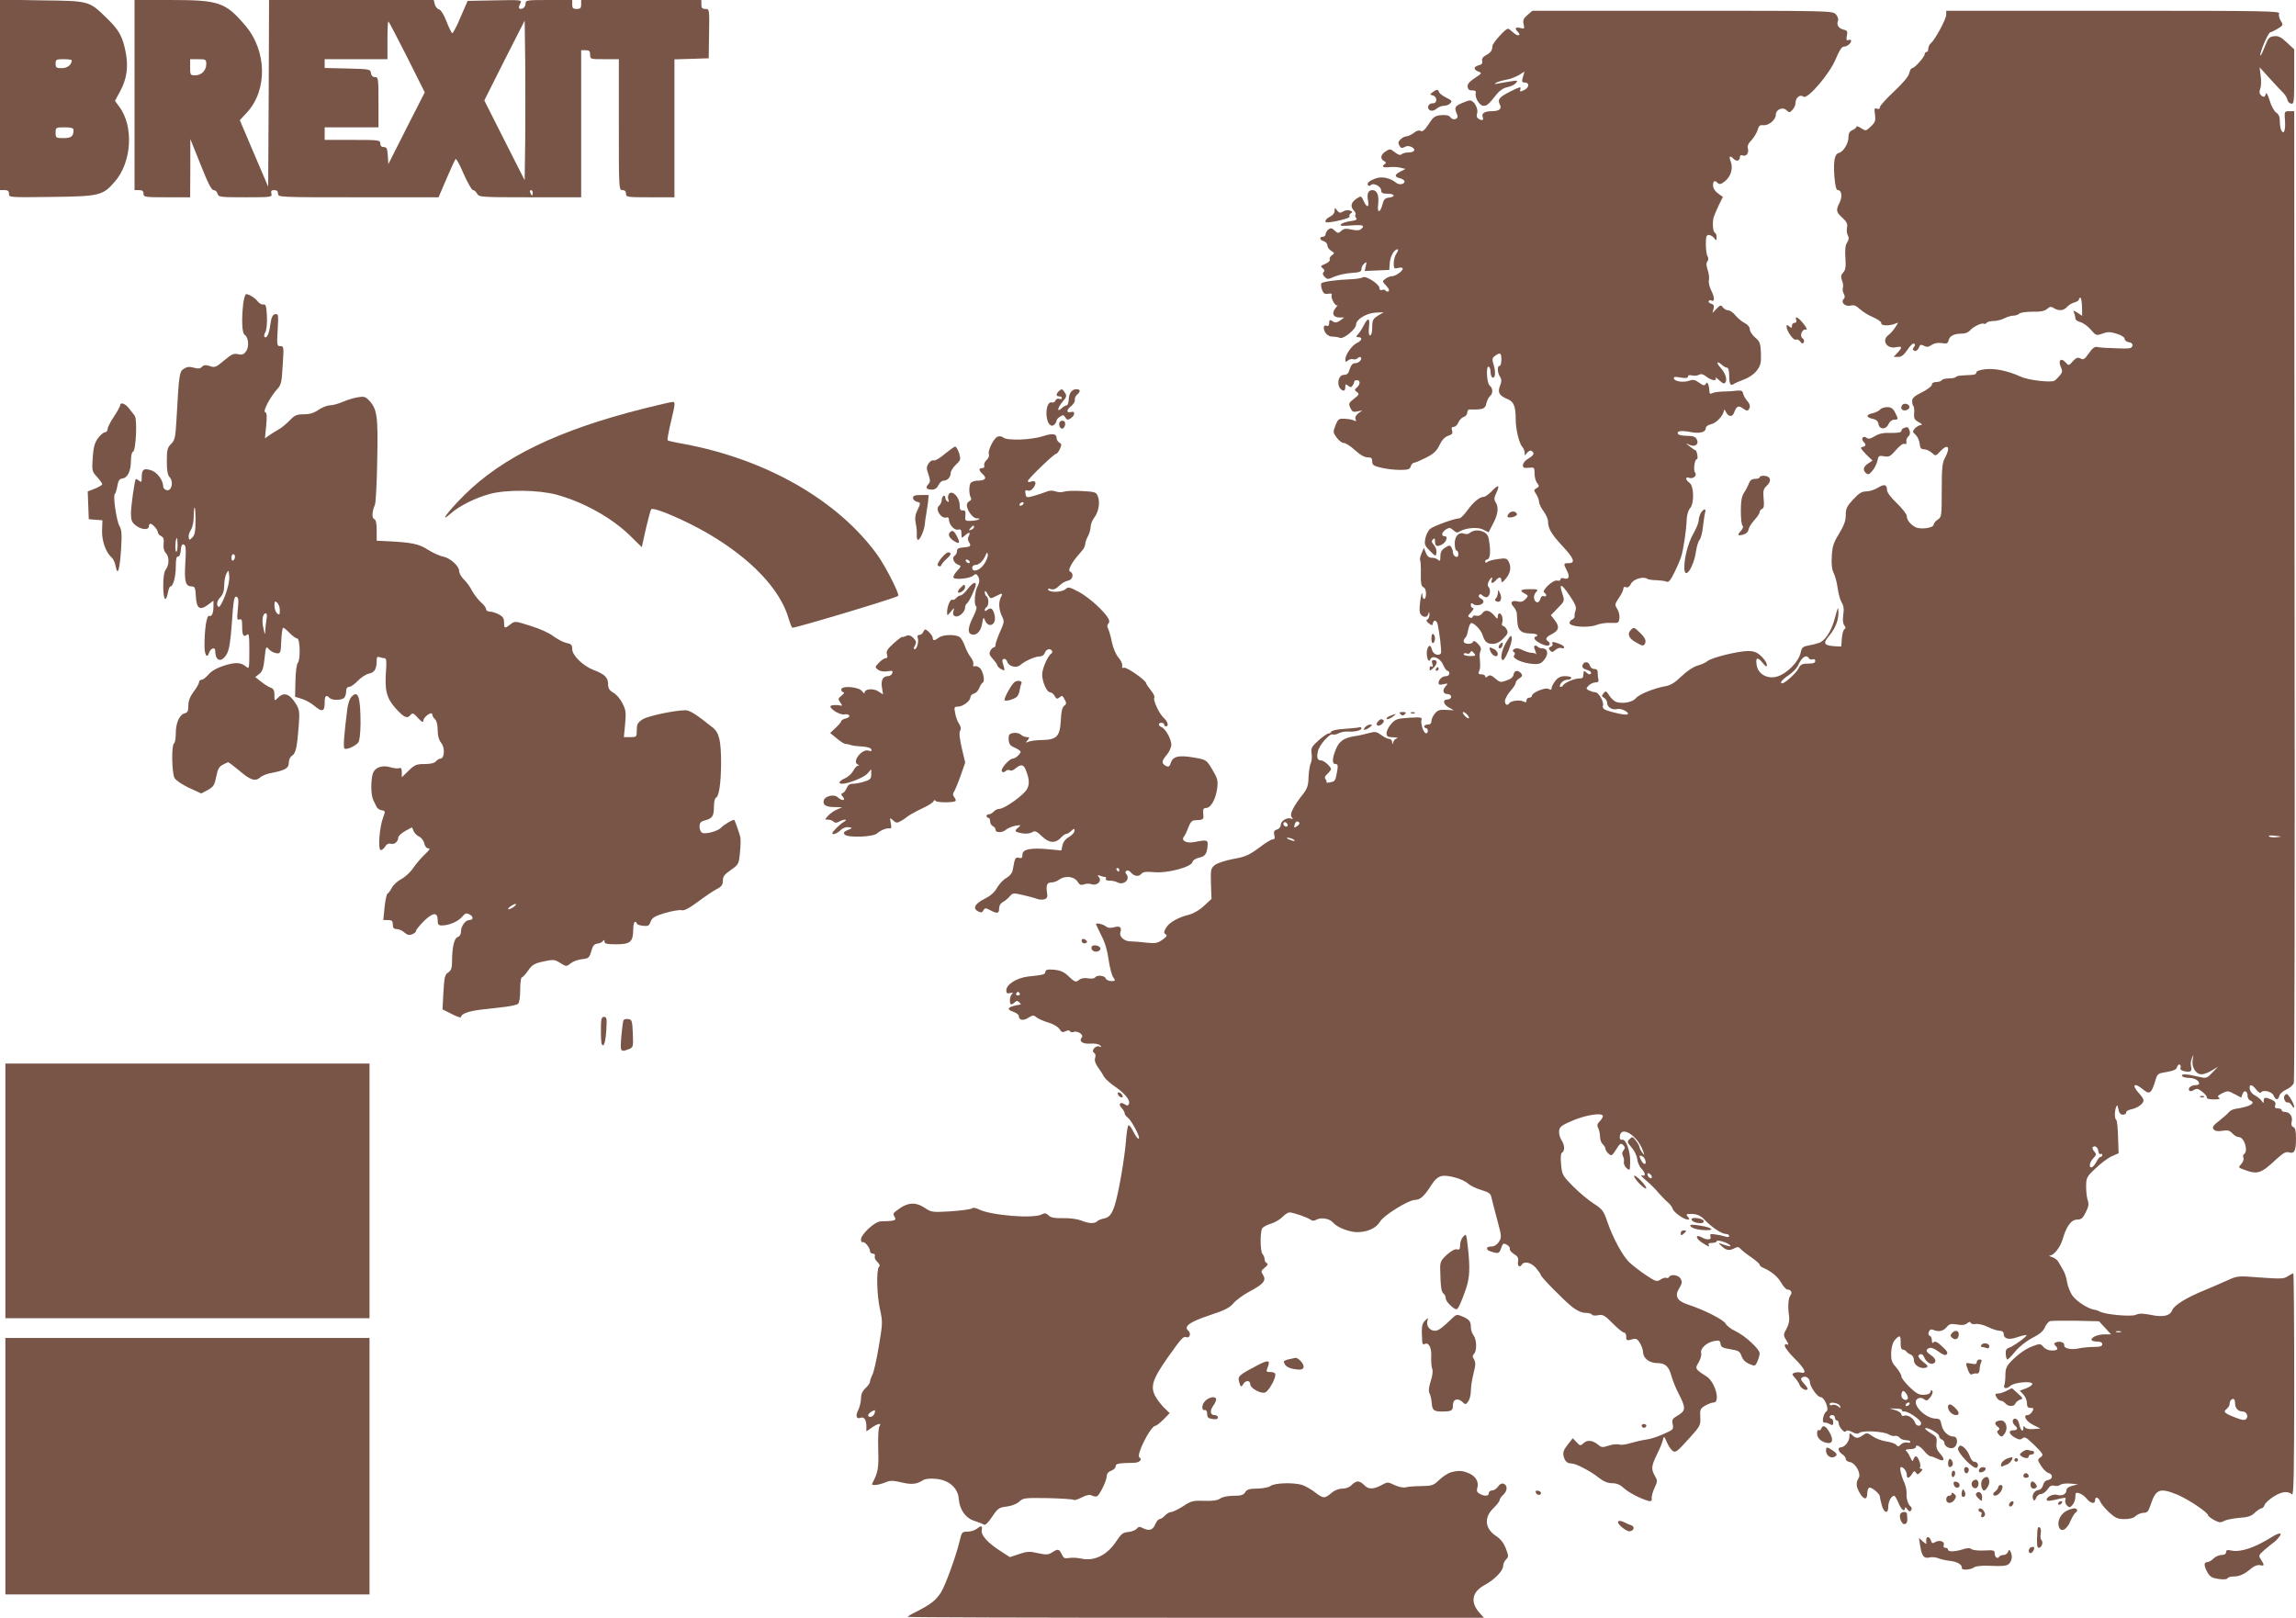 <?xml version="1.0" standalone="no"?>
<!DOCTYPE svg PUBLIC "-//W3C//DTD SVG 20010904//EN"
 "http://www.w3.org/TR/2001/REC-SVG-20010904/DTD/svg10.dtd">
<svg version="1.0" xmlns="http://www.w3.org/2000/svg"
 width="1280pt" height="902pt" viewBox="0 0 1280 902"
 preserveAspectRatio="xMidYMid meet">
<g transform="translate(0,902) scale(0.1,-0.1)"
fill="#795548" stroke="none">
<path d="M0 8491 l0 -531 25 0 c19 0 25 -5 25 -21 0 -20 3 -20 238 -17 267 3
285 8 351 84 96 108 108 312 25 420 l-23 32 30 55 c36 68 46 136 29 219 -16
84 -38 123 -107 189 -97 94 -94 94 -360 97 l-233 4 0 -531z m400 193 c0 -25
-24 -44 -55 -44 -31 0 -35 3 -35 25 0 23 4 25 45 25 25 0 45 -3 45 -6z m10
-388 c0 -36 -12 -46 -56 -46 -42 0 -44 1 -44 30 0 29 1 30 50 30 36 0 50 -4
50 -14z"/>
<path d="M750 8490 l0 -530 25 0 c18 0 25 -5 25 -20 0 -19 7 -20 130 -20 l130
0 1 163 0 162 57 -142 c41 -104 61 -143 73 -143 9 0 19 -9 22 -20 5 -19 14
-20 155 -20 145 0 150 1 145 20 -4 15 0 20 16 20 14 0 21 -6 21 -20 0 -20 7
-20 448 -20 l447 0 44 103 c24 56 47 106 51 110 4 4 24 -33 45 -83 22 -49 45
-90 52 -90 7 0 17 -9 23 -20 10 -19 21 -20 295 -20 l285 0 0 410 0 410 25 0
c20 0 25 -5 25 -25 0 -25 1 -25 80 -25 l80 0 0 -365 c0 -358 0 -365 20 -365
13 0 20 -7 20 -20 0 -19 7 -20 135 -20 l135 0 0 385 0 384 96 3 95 3 2 138 c2
136 2 137 -20 137 -18 0 -23 6 -23 25 l0 25 -335 0 -335 0 0 -25 c0 -20 -5
-25 -25 -25 -20 0 -25 5 -25 25 l0 25 -130 0 c-124 0 -130 -1 -130 -20 0 -11
-7 -23 -15 -27 -23 -8 -28 2 -15 26 11 22 11 22 -141 19 l-152 -3 -40 -92
c-21 -51 -43 -91 -46 -88 -4 2 -19 32 -32 66 -14 37 -31 64 -42 67 -9 2 -20
15 -23 28 l-6 24 -459 0 -459 0 -2 -521 -3 -520 -79 185 -79 186 40 43 c115
125 111 343 -9 484 -111 131 -147 143 -420 143 l-198 0 0 -530z m1519 213 l99
-198 -102 -200 -101 -200 -3 48 c-3 39 -6 47 -23 47 -12 0 -19 7 -19 20 0 19
-7 20 -155 20 l-155 0 0 35 0 35 150 0 150 0 0 140 c0 132 -1 140 -19 140 -13
0 -21 8 -23 23 -3 21 -7 22 -130 25 l-128 3 0 24 0 25 175 0 175 0 0 105 c0
58 2 105 5 105 3 0 49 -89 104 -197z m659 -465 l-3 -223 -113 223 -112 222
112 223 113 222 3 -222 c1 -123 1 -323 0 -445z m-1778 425 c0 -36 -27 -63 -62
-63 -27 0 -28 2 -28 45 l0 45 45 0 c42 0 45 -2 45 -27z m1820 -718 c0 -8 -2
-15 -4 -15 -2 0 -6 7 -10 15 -3 8 -1 15 4 15 6 0 10 -7 10 -15z"/>
<path d="M8515 8936 c-22 -19 -26 -29 -21 -51 6 -25 5 -27 -19 -21 -27 7 -33
-2 -13 -22 22 -22 -2 -26 -25 -4 -13 12 -26 22 -30 22 -15 0 -87 -81 -87 -97
0 -24 -10 -38 -38 -52 -16 -9 -22 -19 -19 -31 3 -13 -2 -20 -19 -24 -30 -8
-31 -24 -2 -35 21 -8 20 -10 -20 -36 -31 -21 -42 -34 -40 -49 2 -15 10 -21 26
-20 16 0 22 -4 19 -15 -6 -26 22 -71 43 -71 20 0 30 9 75 66 16 20 38 34 59
38 19 4 40 14 47 23 13 15 10 16 -31 9 -25 -4 -56 -9 -70 -12 -18 -4 -21 -3
-10 4 8 5 33 13 55 17 22 3 54 16 72 26 l32 20 -9 -31 c-7 -26 -6 -30 11 -30
25 0 25 -26 0 -40 -27 -14 -31 -13 -24 6 4 12 -10 8 -55 -15 -65 -33 -75 -45
-60 -75 12 -23 -4 -36 -47 -36 -39 0 -57 -13 -49 -33 7 -18 -3 -22 -25 -8 -8
5 -11 16 -6 30 8 25 -18 71 -40 71 -8 0 -30 -8 -50 -17 -36 -17 -38 -23 -21
-64 10 -23 -23 -34 -38 -13 -8 11 -24 14 -51 12 -35 -3 -44 -9 -70 -50 -23
-34 -35 -44 -45 -38 -9 5 -22 2 -38 -11 -14 -10 -32 -19 -40 -19 -9 0 -24 -7
-33 -16 -14 -13 -16 -21 -8 -35 8 -15 14 -17 29 -9 14 8 26 7 40 0 26 -14 16
-30 -19 -30 -15 0 -32 -5 -37 -10 -7 -7 -19 -4 -38 11 -25 20 -28 20 -51 5
-29 -19 -32 -41 -9 -54 11 -6 13 -11 5 -16 -22 -14 -11 -22 24 -18 19 2 47 1
62 -3 l28 -7 -27 -14 c-35 -18 -35 -30 -3 -38 14 -4 25 -11 25 -17 0 -17 -29
-22 -47 -8 -29 25 -76 36 -108 26 -39 -13 -56 -27 -49 -39 4 -6 10 -6 16 0 15
15 58 -7 58 -30 0 -14 8 -18 35 -18 41 0 47 -17 8 -22 -21 -2 -29 -10 -35 -35
-13 -52 -32 -54 -25 -3 6 50 -5 80 -32 80 -24 0 -32 -21 -24 -60 7 -39 -8 -39
-25 0 -13 28 -15 29 -37 14 -32 -21 -39 -43 -19 -66 10 -10 14 -21 11 -25 -4
-3 -2 -12 3 -18 8 -9 0 -14 -31 -18 -23 -3 -47 -11 -53 -17 -8 -10 4 -11 57
-7 66 5 79 0 54 -21 -8 -7 -26 -8 -52 -2 -31 7 -43 6 -57 -7 -17 -15 -20 -15
-38 2 -16 15 -22 15 -35 5 -8 -7 -15 -19 -15 -26 0 -8 -7 -14 -15 -14 -22 0
-18 -18 5 -25 11 -3 20 -14 20 -23 0 -10 9 -23 21 -30 20 -13 20 -14 3 -26 -9
-7 -14 -18 -11 -23 4 -6 -7 -16 -24 -24 -27 -11 -29 -14 -16 -24 11 -8 13 -15
6 -22 -7 -7 -5 -15 6 -27 15 -15 19 -14 53 1 20 9 63 19 95 21 47 3 57 7 57
22 0 10 7 23 16 31 13 11 14 9 8 -15 l-6 -27 68 3 69 3 3 40 c3 38 25 75 44
75 5 0 2 -10 -6 -22 -9 -12 -16 -37 -16 -55 0 -31 2 -33 25 -27 15 4 25 2 25
-4 0 -14 -40 -42 -60 -42 -9 0 -25 -6 -36 -14 -19 -14 -19 -15 4 -39 14 -15
19 -27 13 -31 -5 -4 -12 -2 -16 3 -3 6 -12 8 -20 4 -9 -3 -15 1 -15 11 0 22
-75 70 -92 60 -7 -5 -38 -10 -68 -11 -76 -3 -153 -13 -163 -22 -4 -4 -3 -20 3
-36 8 -22 15 -26 34 -23 16 3 23 1 20 -7 -7 -16 21 -66 32 -57 5 4 0 -3 -10
-15 -24 -29 -14 -53 21 -53 l27 0 -23 -17 c-19 -13 -28 -14 -42 -4 -16 10 -19
8 -19 -10 0 -15 -5 -19 -15 -15 -10 3 -15 -1 -15 -12 1 -27 24 -50 50 -49 14
0 32 -3 40 -7 20 -8 90 49 90 74 0 29 57 64 109 67 l45 2 -32 -19 c-28 -18
-32 -25 -32 -65 0 -27 -5 -45 -11 -45 -8 0 -10 15 -7 45 6 53 -5 58 -28 13 -9
-18 -23 -41 -32 -50 -14 -16 -13 -18 1 -18 25 0 20 -19 -8 -32 -28 -13 -65
-66 -65 -93 0 -14 3 -15 15 -5 8 7 21 10 29 7 7 -3 19 0 25 6 6 6 13 8 17 5
10 -11 -10 -33 -31 -33 -14 0 -23 -10 -30 -32 -7 -25 -15 -33 -32 -33 -39 0
-44 -75 -5 -88 7 -2 12 6 12 18 0 19 2 21 16 9 13 -10 17 -10 25 2 5 8 9 17 9
22 0 4 7 7 15 7 20 0 19 -24 -1 -41 -14 -12 -14 -14 1 -25 14 -11 12 -15 -16
-37 -30 -23 -32 -28 -21 -51 10 -22 16 -25 39 -20 l28 6 -22 -16 c-14 -11 -20
-22 -16 -33 5 -12 3 -14 -7 -8 -7 4 -30 9 -51 10 -35 2 -39 0 -54 -37 -14 -37
-14 -40 7 -68 12 -17 30 -30 40 -30 10 0 38 -18 62 -40 28 -26 53 -40 70 -40
21 0 26 -5 26 -23 0 -20 8 -25 51 -35 28 -7 75 -12 104 -12 45 0 55 3 60 20 3
11 12 20 18 20 7 0 37 13 67 28 43 22 59 37 75 70 13 28 29 45 48 52 23 7 27
14 22 30 -5 14 -2 20 10 20 8 0 20 11 25 24 5 13 18 27 29 31 12 3 21 15 21
25 0 10 6 18 13 17 72 -2 88 3 93 33 4 16 13 35 20 41 18 15 18 43 -1 59 -17
14 -22 115 -5 105 6 -3 10 -17 10 -30 0 -13 4 -26 9 -29 16 -10 21 26 9 66
-11 36 -10 42 7 54 29 21 35 17 35 -21 0 -19 -4 -35 -10 -35 -14 0 -13 -36 2
-60 10 -15 10 -26 0 -52 -14 -37 -4 -54 44 -74 34 -14 44 -41 44 -116 0 -51
19 -129 36 -149 8 -8 14 -24 14 -34 0 -18 0 -18 13 0 8 10 19 15 25 11 19 -12
14 -24 -18 -43 -16 -9 -30 -26 -30 -36 0 -15 6 -18 33 -15 31 3 32 2 32 -33 0
-20 7 -44 15 -53 12 -16 12 -19 -4 -28 -16 -9 -16 -12 -2 -33 9 -14 16 -33 16
-43 0 -10 11 -33 25 -52 14 -19 25 -44 25 -56 0 -40 18 -71 79 -137 66 -70 76
-97 36 -97 -29 0 -30 -2 -10 -41 18 -34 12 -52 -16 -44 -11 4 -19 2 -19 -5 0
-7 -8 -10 -19 -7 -23 6 -89 -57 -72 -67 16 -10 14 -26 -3 -20 -8 3 -16 -3 -19
-16 -3 -13 -12 -20 -19 -18 -19 7 -22 37 -5 56 14 16 12 17 -34 17 -53 0 -61
-8 -28 -25 20 -11 20 -13 3 -31 -11 -12 -24 -17 -40 -13 -35 9 -49 -4 -27 -28
10 -11 18 -28 19 -37 1 -9 2 -30 3 -47 2 -47 21 -65 69 -66 23 0 42 -4 42 -9
0 -5 -4 -9 -10 -9 -5 0 -7 -6 -5 -12 6 -14 51 -38 72 -38 15 0 17 16 3 25 -17
10 -11 23 17 37 43 21 49 41 23 77 l-24 31 39 40 c38 39 38 39 25 80 -20 61
-6 58 40 -10 32 -46 39 -66 34 -83 -5 -12 -7 -27 -6 -33 1 -7 -4 -14 -13 -18
-8 -3 -15 -12 -15 -19 0 -22 103 -29 149 -12 20 8 56 14 81 12 43 -2 45 0 48
26 2 16 -4 39 -12 52 -15 23 -14 27 9 61 14 20 25 43 25 51 0 10 6 13 15 9 10
-4 19 3 27 18 11 26 68 44 91 29 6 -4 30 -8 52 -8 22 -1 47 -4 55 -8 12 -6 23
7 44 50 16 32 33 72 38 88 13 40 29 148 31 206 1 27 9 55 19 65 24 28 22 124
-3 142 -23 16 -25 36 -3 28 23 -9 47 13 34 29 -11 13 -3 75 10 75 9 0 0 50 -9
50 -3 0 -17 10 -31 21 -24 19 -24 20 -2 9 31 -15 56 3 41 31 -7 14 -21 19 -54
19 -24 0 -47 5 -50 10 -10 17 17 21 70 11 53 -10 85 -1 85 24 0 7 13 16 30 20
29 6 69 50 71 77 0 7 5 3 11 -9 13 -27 36 -30 45 -5 13 36 24 43 46 27 27 -19
33 -19 41 2 4 9 -1 25 -13 37 -10 12 -21 30 -23 41 -3 16 -10 19 -33 17 -17
-2 -52 -5 -80 -5 -27 -1 -56 -6 -62 -10 -9 -6 -13 -2 -13 12 0 10 -3 27 -6 36
-5 13 -9 14 -15 4 -6 -11 -14 -9 -36 7 -22 16 -34 19 -53 12 -33 -12 -82 -6
-88 11 -3 10 4 12 37 6 29 -5 41 -3 41 5 0 8 8 10 22 7 12 -3 29 -2 39 3 12 7
24 4 42 -10 28 -22 62 -27 51 -7 -4 6 5 1 20 -13 22 -20 29 -22 36 -11 10 18
-3 54 -30 83 -24 26 -18 38 8 15 10 -10 24 -17 30 -17 7 0 12 -17 12 -43 0
-47 7 -61 24 -49 6 5 32 16 58 26 28 10 57 30 72 50 21 28 25 42 23 96 -2 55
-5 65 -32 88 -17 14 -30 35 -30 46 0 12 -11 26 -27 34 -15 7 -38 26 -52 42
-13 17 -32 30 -42 30 -9 0 -22 7 -29 16 -11 15 -14 14 -35 -7 l-23 -24 6 24
c4 17 1 24 -14 28 -10 3 -16 9 -13 14 3 5 9 7 14 4 19 -12 20 17 1 53 -11 22
-17 48 -14 60 3 11 0 37 -7 57 -8 25 -9 40 -1 48 6 8 6 18 1 27 -6 8 -10 39
-10 68 0 42 3 52 16 52 9 0 23 -8 30 -17 12 -17 13 -16 14 4 0 12 -4 23 -9 25
-12 4 -16 57 -7 88 5 14 18 45 29 68 l22 44 -28 20 c-16 12 -27 29 -27 44 0
26 9 31 27 13 9 -9 19 -6 40 11 32 25 46 72 32 108 -12 31 -6 38 15 17 17 -18
36 -12 36 10 0 9 6 12 16 8 20 -7 36 16 28 40 -4 12 3 29 21 46 14 16 29 41
34 57 6 23 12 28 32 26 29 -3 69 30 69 58 0 29 37 46 59 26 16 -15 19 -15 34
2 10 10 17 28 17 39 0 29 26 49 44 34 22 -18 148 129 181 212 19 46 33 67 44
67 18 0 41 18 41 33 0 5 -7 7 -15 4 -11 -5 -13 0 -9 23 5 25 3 30 -19 35 -28
7 -40 27 -30 50 3 9 -3 25 -12 35 -18 20 -36 20 -855 20 l-837 0 -28 -24z"/>
<path d="M10850 8938 c0 -24 -61 -138 -85 -158 -8 -7 -15 -21 -15 -31 0 -11
-4 -19 -10 -19 -5 0 -10 -6 -10 -12 -1 -16 -56 -78 -70 -78 -6 0 -13 -13 -16
-28 -4 -18 -34 -54 -85 -102 -43 -40 -79 -80 -79 -88 0 -9 -6 -12 -16 -8 -14
5 -16 1 -11 -33 4 -34 1 -43 -23 -66 -27 -26 -29 -26 -54 -10 -14 10 -26 13
-26 9 0 -5 -10 -14 -22 -19 -17 -7 -23 -19 -23 -40 0 -35 -28 -81 -54 -88 -24
-6 -31 -49 -24 -136 4 -48 10 -71 19 -71 21 0 26 -37 10 -69 -22 -42 -20 -54
15 -85 24 -22 30 -34 26 -54 -3 -15 -1 -35 5 -45 7 -13 5 -25 -5 -40 -10 -15
-12 -41 -9 -85 3 -49 1 -67 -12 -81 -13 -14 -14 -24 -7 -45 6 -14 8 -32 5 -40
-3 -8 -1 -23 5 -34 7 -13 7 -22 -1 -30 -18 -18 9 -43 39 -36 18 5 31 0 51 -19
15 -14 48 -35 75 -46 26 -11 46 -26 45 -33 -3 -15 45 -16 77 -3 20 9 20 9 1
-20 -11 -17 -28 -36 -38 -43 -40 -29 -10 -79 42 -68 36 7 37 0 8 -31 l-21 -23
25 0 c19 0 32 11 52 40 15 23 31 38 37 34 7 -4 6 -10 -1 -19 -8 -10 -8 -15 1
-20 10 -7 24 5 32 29 2 5 12 4 23 -2 16 -9 26 -7 43 5 15 10 34 13 56 10 29
-5 34 -2 39 18 6 23 31 35 77 35 15 0 32 7 40 16 17 21 67 46 79 39 5 -3 11
-1 15 5 3 5 21 10 38 10 18 0 45 7 61 15 15 8 38 15 50 15 12 0 27 5 33 11 7
7 40 11 75 11 45 -1 68 4 81 16 15 13 22 14 37 4 28 -17 54 -15 74 7 10 11 28
22 42 25 13 4 24 11 24 16 0 6 3 10 8 10 4 0 8 -23 9 -51 l1 -50 -26 17 c-24
15 -25 15 -19 -1 4 -9 7 -23 7 -31 0 -7 12 -16 28 -20 15 -4 41 -22 58 -42 29
-34 31 -34 65 -22 30 11 44 10 80 -1 26 -8 44 -20 44 -29 0 -8 10 -16 23 -18
15 -2 22 -9 20 -20 -3 -15 -16 -17 -88 -14 -47 1 -95 4 -106 7 -16 4 -28 -5
-49 -35 -23 -33 -30 -38 -46 -29 -15 8 -24 5 -43 -15 -23 -26 -23 -26 -41 -6
-25 28 -43 10 -26 -26 10 -22 9 -30 -6 -48 -10 -11 -22 -24 -28 -28 -17 -13
-148 2 -190 22 -72 33 -147 48 -200 41 -31 -4 -49 -11 -47 -19 1 -7 -12 -13
-35 -13 -65 -3 -71 -4 -79 -11 -4 -5 -22 -8 -40 -8 -18 0 -36 -4 -39 -10 -3
-5 -17 -10 -31 -10 -15 0 -24 -6 -24 -15 0 -8 -25 -27 -55 -42 -41 -20 -55
-33 -55 -48 0 -12 3 -25 7 -29 4 -4 6 -22 4 -41 -2 -28 2 -36 26 -49 17 -9 22
-15 12 -16 -9 0 -23 -8 -33 -18 -15 -18 -15 -20 3 -36 11 -10 21 -32 23 -50 2
-24 8 -31 24 -31 12 0 31 -9 43 -19 22 -20 22 -20 47 7 44 47 60 25 27 -36
-15 -26 -18 -58 -18 -181 0 -143 -1 -149 -22 -163 -13 -9 -23 -21 -23 -28 0
-19 -74 -29 -102 -14 -29 16 -47 39 -48 62 0 10 -25 42 -55 71 -33 31 -55 61
-55 73 0 32 -15 36 -52 13 -18 -11 -47 -20 -64 -20 -24 0 -41 -10 -73 -45 -35
-38 -41 -51 -41 -87 0 -32 -10 -58 -37 -103 -31 -50 -38 -71 -41 -126 -3 -45
1 -75 11 -95 8 -16 18 -54 22 -84 4 -30 14 -66 22 -79 11 -17 14 -37 9 -69 -4
-29 -2 -50 6 -59 8 -11 9 -16 1 -21 -7 -4 -13 -28 -15 -52 l-3 -45 -39 2 c-57
4 -64 16 -31 55 37 44 55 89 54 135 -1 34 -2 31 -18 -27 -17 -69 -49 -123 -82
-141 -11 -5 -39 -13 -62 -17 -36 -7 -42 -11 -48 -39 -10 -51 -75 -118 -131
-135 -53 -16 -105 12 -114 60 -9 46 3 52 32 17 19 -24 24 -26 24 -12 0 11 -14
32 -31 48 -24 23 -41 29 -74 29 -55 0 -205 -37 -226 -56 -9 -8 -34 -20 -55
-25 -24 -7 -59 -30 -89 -59 -36 -35 -61 -51 -90 -56 -63 -11 -148 -45 -165
-67 -17 -21 -69 -32 -106 -22 -12 3 -31 19 -41 35 -18 28 -21 30 -33 15 -12
-15 -12 -18 3 -26 9 -6 17 -19 17 -29 0 -24 30 -41 58 -33 21 5 70 -21 55 -30
-9 -6 -81 9 -120 24 -14 5 -20 14 -17 23 8 20 -23 76 -42 76 -8 0 -24 5 -35
10 -18 10 -18 12 -2 28 9 9 26 17 37 17 14 0 20 5 17 15 -2 8 -4 25 -4 38 1
15 -5 22 -19 22 -12 0 -22 9 -25 20 -6 24 -36 23 -41 -1 -2 -11 6 -19 22 -23
15 -4 26 -11 26 -16 0 -14 -13 -13 -28 2 -7 7 -13 8 -13 3 -1 -6 -2 -17 -3
-25 0 -9 -9 -14 -21 -13 -22 2 -81 -22 -90 -37 -3 -6 -10 -10 -16 -10 -5 0 -4
9 3 20 7 11 23 20 35 20 13 0 23 5 23 10 0 6 -15 10 -34 10 -25 0 -40 -7 -55
-26 -12 -15 -21 -33 -21 -41 0 -10 -5 -11 -17 -4 -19 10 -93 -21 -93 -39 0 -6
-7 -10 -15 -10 -8 0 -15 -7 -15 -15 0 -12 -4 -13 -18 -6 -19 10 -69 4 -78 -10
-10 -16 -24 -9 -24 12 0 12 14 37 30 56 17 18 30 39 30 46 0 7 9 18 21 25 16
11 18 16 9 28 -18 20 -38 17 -42 -7 -2 -14 -15 -25 -39 -33 -33 -12 -38 -11
-63 11 -22 19 -31 21 -42 12 -10 -8 -14 -8 -14 0 0 6 -9 11 -21 11 -16 0 -19
4 -13 18 7 16 7 31 3 80 -1 9 1 25 5 34 5 11 0 24 -15 39 -15 15 -24 18 -27
11 -5 -17 -52 -15 -52 2 0 8 4 17 9 20 5 3 12 21 15 41 4 19 11 37 16 40 12 8
56 -35 65 -65 12 -38 25 -50 57 -50 19 0 40 10 59 30 25 25 28 33 19 50 -6 11
-15 20 -21 20 -6 0 -8 8 -4 19 6 21 -3 51 -16 51 -5 0 -9 -8 -9 -17 0 -16 -3
-15 -18 3 -26 32 -52 38 -68 15 -9 -12 -21 -17 -34 -14 -11 3 -20 0 -20 -6 0
-5 -7 -8 -16 -4 -13 5 -12 9 7 29 12 13 17 24 11 24 -7 0 -12 7 -12 16 0 12 3
14 13 6 16 -14 57 -4 57 13 0 7 -7 16 -16 19 -8 3 -12 11 -9 17 5 8 10 8 18 0
6 -6 17 -11 23 -11 18 0 28 38 14 55 -8 10 -8 19 0 34 12 24 25 28 16 6 -3 -8
-2 -15 3 -15 5 0 14 7 21 15 17 20 30 19 30 -2 0 -14 6 -12 25 11 26 31 32 65
15 96 -9 17 -18 19 -58 13 -26 -3 -53 -10 -59 -16 -9 -6 -13 -6 -13 2 0 6 4
11 9 11 16 0 22 33 15 87 -5 45 -11 56 -33 67 -27 13 -57 11 -78 -6 -7 -6 -20
-8 -29 -4 -30 12 -54 -12 -54 -54 0 -22 5 -40 10 -40 6 0 10 -9 10 -20 0 -13
-5 -18 -15 -14 -8 4 -15 14 -15 23 0 9 -4 22 -9 30 -8 12 -13 12 -35 -3 -19
-12 -26 -25 -26 -48 0 -25 -3 -29 -12 -20 -7 7 -22 12 -35 12 -16 0 -27 9 -34
28 l-11 27 -13 -30 c-7 -16 -11 -34 -8 -38 3 -5 5 -39 4 -77 -1 -52 3 -69 14
-74 9 -3 15 -18 15 -36 0 -38 -20 -40 -21 -2 -1 15 -6 -2 -11 -37 -6 -45 -5
-67 3 -77 16 -19 37 -18 42 4 4 13 5 12 6 -5 0 -12 -5 -24 -11 -27 -9 -3 -7
-10 7 -21 18 -14 20 -14 23 -1 5 23 21 19 27 -6 10 -44 23 -153 18 -160 -10
-18 -43 -7 -49 17 -8 32 -20 32 -28 1 -7 -30 7 -78 17 -54 10 28 56 10 72 -28
8 -19 19 -34 24 -34 6 0 11 -7 11 -15 0 -8 -8 -15 -18 -15 -22 0 -42 -19 -42
-38 0 -10 7 -12 27 -7 26 6 27 5 12 -12 -20 -22 -14 -43 12 -43 10 0 19 -7 19
-15 0 -8 -9 -15 -20 -15 -29 0 -25 -27 8 -45 l27 -15 -44 2 c-35 2 -47 -2 -62
-21 -11 -13 -19 -32 -19 -42 0 -12 -7 -19 -20 -19 -11 0 -20 -4 -20 -10 0 -5
5 -10 10 -10 6 0 10 -7 10 -16 0 -9 -5 -14 -12 -12 -14 5 -30 57 -23 77 4 11
-8 13 -69 9 -67 -4 -77 -8 -100 -34 -14 -16 -26 -39 -26 -51 0 -20 6 -23 38
-24 20 -1 29 -3 20 -6 -9 -2 -19 -12 -21 -21 -4 -15 -5 -15 -6 1 0 9 -8 17
-16 17 -9 0 -29 10 -45 22 -26 19 -34 20 -67 11 -21 -6 -58 -15 -83 -18 -60
-10 -85 -28 -104 -76 -20 -50 -20 -79 -1 -79 13 0 15 -8 10 -37 -10 -57 -11
-60 -40 -65 -14 -3 -23 -3 -20 0 2 3 0 11 -5 17 -7 8 -4 18 10 30 11 10 20 22
20 27 0 13 -39 48 -54 48 -21 0 -27 14 -19 50 6 35 68 104 83 95 5 -3 20 0 32
6 13 7 38 12 56 10 39 -2 72 7 72 19 0 5 -6 7 -12 5 -7 -3 -44 -6 -83 -9 -38
-2 -71 -9 -73 -15 -2 -6 -9 -11 -16 -11 -7 0 -32 -17 -56 -39 -38 -34 -42 -42
-38 -72 3 -19 1 -43 -4 -53 -6 -11 -11 -45 -13 -78 -1 -47 -7 -65 -31 -96 -54
-68 -76 -113 -63 -128 9 -12 9 -13 -4 -8 -22 8 -57 -13 -57 -36 0 -10 -9 -22
-21 -25 -16 -5 -19 -12 -15 -31 5 -17 2 -24 -8 -24 -8 0 -34 -15 -58 -33 -75
-56 -92 -64 -166 -77 -41 -8 -85 -22 -99 -33 -23 -19 -24 -24 -22 -104 l3 -85
-41 -38 c-24 -23 -58 -43 -84 -50 -62 -15 -112 -44 -129 -74 -12 -22 -13 -28
-2 -35 11 -6 6 -14 -18 -31 -27 -19 -39 -21 -88 -16 -31 4 -70 7 -86 7 -37 -1
-68 26 -60 51 9 28 -3 37 -35 28 -21 -6 -35 -4 -48 6 -16 12 -53 20 -53 11 0
-2 14 -30 30 -63 20 -38 34 -85 40 -133 6 -41 17 -85 25 -98 15 -22 14 -23
-10 -23 -14 0 -28 7 -31 15 -7 17 -49 20 -59 5 -4 -6 -21 -8 -38 -5 -21 4 -39
1 -52 -9 -18 -14 -23 -12 -55 18 -26 26 -46 35 -82 39 -37 3 -48 1 -50 -11 -3
-16 -6 -17 -98 -27 -63 -8 -120 -44 -120 -77 0 -16 5 -19 21 -15 17 4 19 3 10
-6 -13 -13 -15 -57 -3 -57 4 0 13 5 20 12 9 9 15 9 24 0 7 -7 10 -12 8 -13
-71 -11 -85 -25 -42 -40 18 -6 32 -17 32 -25 0 -23 26 -27 54 -8 24 15 28 15
44 2 9 -8 39 -21 65 -29 28 -8 54 -23 63 -36 12 -19 18 -21 34 -13 12 6 21 7
25 0 3 -5 12 -7 20 -4 21 9 58 -15 46 -30 -18 -22 4 -38 48 -35 23 2 46 -2 53
-9 11 -11 10 -12 -3 -7 -21 8 -48 -23 -30 -35 8 -4 11 -16 6 -29 -4 -14 1 -31
17 -53 13 -18 28 -42 34 -53 6 -11 31 -33 55 -50 57 -38 91 -79 83 -99 -5 -12
-9 -13 -24 -3 -26 16 -37 1 -17 -21 10 -10 17 -24 17 -30 0 -6 8 -17 18 -24
17 -12 62 -94 62 -112 0 -15 -18 5 -34 39 -10 20 -21 33 -25 31 -4 -3 -11 -43
-14 -88 -8 -101 -42 -296 -63 -360 -17 -51 -30 -67 -65 -73 -12 -3 -27 -9 -33
-15 -14 -14 -48 -12 -89 5 -20 8 -63 14 -100 13 -49 -1 -70 3 -82 16 -13 12
-21 14 -37 5 -46 -25 -283 -6 -351 28 -18 9 -33 11 -40 5 -7 -5 -60 -12 -118
-16 -102 -6 -107 -5 -143 19 -47 32 -90 32 -138 -1 -42 -30 -42 -29 -29 -52 9
-17 -2 -20 -80 -22 -32 -1 -109 -72 -109 -101 0 -11 4 -18 8 -15 11 7 42 -30
42 -49 0 -8 7 -15 16 -15 10 0 14 -6 11 -14 -3 -8 3 -22 14 -32 13 -12 16 -21
9 -28 -15 -15 -12 -159 6 -237 15 -68 15 -77 -6 -202 -12 -73 -28 -145 -36
-161 -8 -16 -14 -34 -14 -41 0 -6 -11 -22 -25 -35 -17 -16 -25 -34 -25 -57 0
-19 -7 -47 -15 -64 -17 -33 -11 -54 13 -44 19 7 32 -11 32 -48 l0 -28 29 20
c33 24 59 29 44 9 -6 -8 -9 -62 -7 -127 3 -110 0 -128 -34 -194 -6 -12 36 -8
72 7 28 12 43 12 90 1 58 -14 87 -11 122 12 13 8 38 11 75 7 70 -7 120 -51
124 -111 5 -61 38 -108 88 -123 23 -8 47 -17 53 -21 6 -5 24 12 45 44 32 48
39 52 82 57 28 4 55 14 70 28 21 20 31 21 160 19 75 -2 139 -6 143 -10 4 -3
24 3 45 14 28 14 44 17 57 10 10 -5 23 -7 29 -3 16 11 53 88 53 112 0 13 9 24
25 30 14 5 25 16 25 25 0 15 15 17 104 19 29 1 46 19 28 30 -20 12 63 176 89
176 5 0 26 16 45 35 l35 36 -28 27 c-16 15 -38 43 -50 63 -32 56 -19 97 67
220 79 111 87 120 105 113 18 -7 26 23 10 36 -28 24 6 49 117 86 85 28 113 42
134 67 15 18 56 48 92 67 77 41 93 61 73 92 -12 19 -11 23 10 40 16 13 20 21
12 25 -7 2 -13 12 -13 22 0 9 -5 22 -11 28 -14 14 -15 129 -1 146 7 8 29 19
50 25 21 7 49 23 62 37 13 14 31 25 39 25 21 0 103 -29 118 -41 8 -7 19 -7 33
1 26 14 74 5 92 -17 21 -26 90 -53 134 -53 57 0 106 22 127 58 21 36 160 122
197 122 28 0 51 21 92 86 18 28 36 43 56 47 36 7 119 -17 147 -43 12 -11 45
-27 73 -35 43 -13 53 -20 57 -43 3 -15 18 -71 32 -124 25 -92 25 -98 9 -122
-10 -16 -26 -26 -41 -26 -14 0 -25 -4 -25 -9 0 -12 8 -16 42 -25 23 -5 27 -2
37 25 9 27 13 29 31 19 12 -6 19 -17 17 -23 -2 -7 8 -19 23 -29 22 -13 26 -22
23 -42 -5 -26 10 -36 22 -16 13 20 53 10 79 -21 14 -17 26 -34 26 -38 0 -11
130 -143 176 -179 26 -20 53 -32 72 -32 17 0 34 -4 37 -10 3 -5 19 -7 35 -3
26 5 37 -1 81 -46 27 -28 56 -51 63 -51 7 0 12 -10 12 -22 -1 -23 3 -25 39
-14 16 4 25 -1 38 -23 9 -16 17 -39 17 -50 0 -34 35 -61 78 -61 46 0 66 -18
81 -75 6 -22 24 -67 41 -99 39 -76 38 -92 -6 -118 -31 -18 -34 -24 -29 -49 6
-28 4 -31 -52 -55 -32 -15 -76 -29 -98 -31 -22 -3 -60 -12 -84 -19 -24 -8 -53
-12 -64 -8 -11 3 -37 1 -58 -6 -33 -11 -41 -11 -56 2 -31 27 -63 32 -84 12
-19 -17 -20 -16 -40 5 l-21 22 -29 -37 c-22 -28 -27 -43 -22 -63 7 -29 20 -41
45 -41 24 0 108 -44 152 -80 27 -21 50 -30 74 -30 26 0 44 -8 67 -29 27 -26
119 -71 146 -71 6 0 9 8 7 17 -1 10 6 36 16 57 17 36 17 41 2 67 -22 37 -20
55 11 119 15 30 30 66 33 80 6 25 7 24 22 -10 8 -19 22 -41 30 -47 18 -16 25
-11 102 75 54 60 57 66 55 110 -3 42 0 48 26 64 17 10 38 18 48 18 40 0 9 116
-40 146 -63 40 -65 43 -43 78 10 18 17 41 14 52 -7 25 30 59 73 67 27 5 32 3
35 -16 2 -18 12 -23 55 -30 45 -7 53 -12 62 -38 6 -19 22 -35 43 -44 32 -13
33 -13 45 13 7 15 12 35 13 46 0 24 -84 101 -137 125 -23 11 -47 29 -53 41
-12 22 -118 76 -209 106 -62 20 -77 48 -49 92 15 25 17 35 8 51 -11 22 -54 29
-65 11 -4 -6 -10 -8 -15 -5 -5 3 -20 -1 -32 -9 -21 -14 -27 -12 -83 25 -33 22
-74 54 -92 71 -38 37 -92 137 -123 228 -20 59 -27 68 -75 99 -30 19 -81 62
-115 96 -59 60 -62 65 -67 122 -4 39 -2 63 6 67 16 10 14 43 -5 71 -8 13 -14
36 -12 50 2 22 14 31 73 56 72 31 160 46 170 29 3 -5 -4 -19 -15 -30 -16 -16
-18 -25 -10 -40 5 -10 10 -32 10 -48 0 -16 7 -35 15 -42 8 -7 15 -18 15 -25 0
-6 8 -19 18 -28 16 -14 19 -12 42 24 21 34 26 37 39 25 11 -12 12 -18 2 -30
-9 -10 -9 -20 -3 -32 5 -9 7 -24 5 -33 -2 -9 4 -24 15 -34 18 -16 19 -15 20
35 2 59 -25 131 -45 123 -8 -2 -13 3 -13 13 0 72 98 15 130 -76 9 -25 9 -26
-5 -8 -8 11 -15 25 -15 30 0 6 -9 22 -20 36 -17 23 -20 24 -35 9 -15 -14 -14
-18 11 -47 15 -17 29 -45 31 -63 2 -18 12 -43 23 -54 25 -26 26 -47 3 -38 -10
4 1 -10 24 -29 24 -20 55 -51 70 -70 16 -18 38 -41 50 -51 12 -10 25 -26 28
-37 6 -20 63 -60 85 -60 10 0 10 3 0 15 -10 12 -10 15 1 16 42 3 67 -5 92 -32
37 -40 95 -79 118 -79 11 0 19 -5 19 -11 0 -6 -7 -8 -16 -5 -9 3 -33 9 -55 12
-34 6 -38 4 -33 -10 7 -19 -17 -22 -47 -6 -36 20 -40 -1 -4 -26 39 -26 50 -30
40 -14 -4 6 5 10 19 10 14 0 26 4 26 9 0 11 59 -6 75 -22 10 -10 -7 -7 -50 8
-17 6 -17 4 4 -14 26 -24 43 -26 72 -10 16 8 23 7 32 -4 7 -8 33 -29 60 -47
26 -18 47 -37 47 -42 0 -5 8 -12 18 -16 46 -20 83 -50 102 -84 12 -21 27 -38
35 -38 20 0 29 -19 16 -33 -12 -15 -15 -67 -7 -115 3 -23 -1 -45 -14 -70 -18
-32 -18 -38 -5 -59 17 -26 19 -37 5 -28 -5 3 -10 -1 -10 -9 0 -9 25 -41 55
-71 57 -56 71 -87 35 -78 -11 3 -27 2 -36 -1 -15 -6 -15 -9 3 -29 11 -12 23
-30 26 -40 7 -18 34 -33 43 -24 4 3 -3 16 -15 28 -25 27 -26 35 -7 42 15 6 36
-11 36 -29 0 -25 42 -84 60 -84 21 0 49 -68 33 -79 -20 -12 -29 -70 -10 -63 4
1 17 -2 27 -8 17 -9 20 -7 20 10 0 11 -4 20 -10 20 -5 0 -10 5 -10 10 0 6 7
10 15 10 8 0 15 -7 15 -15 0 -8 5 -15 10 -15 6 0 10 -6 10 -13 0 -22 32 -60
40 -48 5 8 14 7 35 -3 20 -11 33 -12 41 -5 18 15 134 8 162 -8 13 -8 30 -12
37 -9 7 2 19 -2 25 -10 7 -8 23 -14 36 -14 13 0 24 -4 24 -9 0 -5 -8 -7 -19
-4 -10 2 -25 -2 -34 -11 -12 -13 -17 -13 -26 -2 -6 7 -31 16 -56 19 -25 4 -59
17 -76 29 -25 18 -33 20 -47 10 -32 -23 -43 -24 -62 -7 -19 18 -20 17 -20 -7
0 -25 -27 -58 -48 -58 -19 0 -14 -24 8 -38 11 -7 20 -19 20 -26 0 -8 10 -16
22 -18 32 -4 65 -64 50 -89 -17 -27 -15 -49 8 -87 22 -36 40 -35 40 3 0 13 4
26 10 30 11 7 60 -33 60 -49 0 -6 5 -28 11 -49 12 -44 36 -50 36 -8 0 29 17
61 33 61 4 0 15 -18 24 -40 15 -38 36 -54 36 -28 0 6 6 4 13 -7 11 -14 16 -15
22 -5 4 7 3 15 -2 19 -15 10 -26 44 -24 73 1 15 -4 42 -12 60 -20 44 -29 88
-19 88 14 0 32 -23 32 -42 0 -24 12 -23 29 3 10 18 15 19 22 8 7 -12 11 -11
26 3 11 12 13 18 5 18 -7 0 -11 4 -8 9 8 12 -11 61 -23 61 -5 0 -11 -8 -14
-18 -3 -13 -7 -10 -18 13 -7 17 -18 33 -24 37 -5 4 5 8 23 8 17 0 32 5 32 10
0 19 21 10 47 -20 13 -17 30 -30 36 -30 7 0 24 -7 39 -14 37 -19 44 -4 14 29
-18 20 -23 34 -20 60 3 29 0 35 -32 54 -20 12 -34 24 -31 27 9 10 77 -28 77
-42 0 -8 7 -17 15 -20 8 -4 15 -12 15 -20 0 -21 38 -38 56 -23 21 17 18 59 -4
59 -31 0 -61 29 -68 65 -5 28 -11 35 -29 35 -68 0 -150 94 -99 114 9 4 23 1
31 -6 13 -10 19 -8 34 11 10 13 16 28 12 35 -5 7 -9 6 -11 -5 -2 -10 -14 -15
-37 -16 -27 -1 -43 8 -79 43 -25 24 -46 51 -46 60 0 9 -13 31 -29 50 -25 28
-29 41 -28 82 2 33 9 57 21 71 27 30 33 26 32 -16 -1 -25 4 -38 12 -38 7 0 16
-5 20 -11 4 -6 15 -13 25 -17 10 -4 17 -17 17 -32 0 -28 40 -51 69 -40 12 5 8
12 -17 31 -18 14 -30 30 -27 35 10 15 25 10 32 -8 9 -24 34 -42 50 -36 21 8
15 29 -12 47 -29 19 -32 31 -9 40 10 4 30 -4 51 -20 26 -19 38 -23 46 -15 8 8
1 20 -26 44 -25 24 -39 31 -47 23 -7 -7 -10 -4 -10 11 0 12 -5 23 -12 25 -7 3
-9 12 -5 22 5 13 13 16 25 11 29 -13 56 -7 74 15 15 18 24 21 58 15 28 -5 46
-3 57 7 11 9 17 10 20 2 2 -6 15 -9 28 -6 13 2 44 -5 68 -17 24 -12 53 -21 65
-21 12 0 22 -6 22 -14 0 -31 27 -39 76 -22 26 9 49 14 52 12 5 -6 -75 -64 -99
-71 -14 -5 -19 -14 -17 -36 1 -16 5 -29 9 -29 4 0 25 21 45 46 23 27 61 57 94
74 40 20 61 38 70 59 7 17 20 32 29 35 9 2 74 3 144 2 l129 -3 33 -36 34 -37
-35 0 c-38 0 -74 -15 -74 -30 0 -6 14 -10 30 -10 20 0 30 -5 30 -15 0 -11 -12
-15 -47 -15 -27 0 -64 -4 -83 -8 -41 -10 -86 0 -82 17 3 15 -23 25 -45 17 -12
-5 -14 -9 -5 -18 20 -20 14 -28 -19 -28 -19 0 -37 8 -47 20 -15 18 -21 19 -52
7 -44 -15 -84 -43 -127 -86 -27 -28 -33 -43 -33 -77 0 -23 -3 -49 -6 -58 -8
-20 14 -21 35 -2 22 19 121 27 121 10 0 -7 -16 -18 -35 -25 l-35 -13 20 -21
c11 -12 20 -33 20 -48 0 -20 5 -27 20 -27 18 0 19 -3 10 -20 -6 -11 -18 -20
-26 -20 -29 0 -9 -35 31 -55 l40 -20 -39 -3 c-24 -2 -42 2 -47 10 -7 10 -9 8
-9 -5 0 -27 -17 -11 -23 23 -4 18 -13 30 -22 30 -19 0 -19 -24 0 -40 17 -14
12 -25 -12 -25 -28 0 -24 -20 7 -39 25 -14 34 -15 46 -5 12 10 23 3 67 -40 49
-49 51 -53 33 -66 -18 -13 -18 -15 3 -48 12 -19 30 -37 41 -40 27 -7 25 -35
-2 -39 -14 -2 -24 -12 -28 -28 -4 -16 -14 -26 -27 -28 -24 -3 -39 -34 -27 -54
5 -8 10 -4 15 10 5 12 17 22 28 22 10 0 26 12 36 26 12 19 22 24 38 20 11 -3
26 -1 33 5 7 6 32 9 56 7 l43 -4 -32 -8 c-22 -6 -33 -15 -33 -26 0 -21 -25
-33 -51 -25 -21 7 -59 -10 -59 -26 0 -11 18 -9 83 7 22 5 26 4 21 -10 -3 -8 1
-22 9 -30 13 -13 17 -13 31 3 9 10 16 30 16 45 0 24 3 26 22 20 12 -4 31 -17
41 -30 21 -27 47 -32 47 -9 0 23 19 18 29 -8 5 -12 27 -39 50 -60 34 -31 48
-37 85 -37 29 0 51 6 62 17 9 9 28 17 43 18 22 0 28 7 41 46 29 87 51 95 149
55 58 -24 171 -99 171 -115 0 -4 15 -16 33 -26 28 -15 37 -16 57 -5 13 7 51
14 84 17 47 3 66 9 86 28 15 14 31 25 37 25 7 0 14 8 18 19 3 10 26 31 51 47
45 28 77 32 102 12 9 -8 12 115 12 611 0 341 -2 621 -5 621 -3 0 -17 -7 -31
-16 -21 -15 -40 -15 -152 -7 -127 10 -127 10 -187 -17 -33 -15 -89 -39 -125
-54 -99 -40 -170 -84 -180 -111 -12 -32 -51 -41 -121 -26 -43 8 -63 9 -82 0
-25 -12 -174 2 -200 18 -7 4 -20 9 -30 10 -36 6 -96 44 -121 76 -14 18 -28 53
-32 77 -3 25 -14 56 -23 70 -8 14 -20 34 -26 45 -6 10 -21 22 -35 26 -14 4
-20 7 -13 8 24 2 59 47 72 91 21 73 48 110 81 110 23 0 32 8 48 41 16 31 18
47 11 66 -5 13 -9 48 -9 76 0 50 2 55 53 103 28 27 69 58 90 67 l38 17 -3 91
c-1 50 -6 93 -10 95 -10 6 -10 47 -1 71 6 15 8 13 13 -12 4 -21 11 -30 25 -30
11 0 19 5 18 12 -1 6 12 15 30 18 35 8 67 31 67 50 0 7 -11 24 -25 39 -44 48
-27 63 23 21 35 -29 46 -22 67 47 12 42 14 43 65 51 39 7 54 14 57 28 3 10 10
16 15 13 5 -3 7 -12 4 -19 -3 -8 6 -15 22 -18 35 -7 43 -1 37 26 -4 13 -1 34
5 47 9 23 10 22 4 -8 -7 -41 17 -82 49 -82 12 0 38 9 57 21 l35 21 -32 -33
c-32 -33 -32 -33 -83 -21 -63 15 -93 15 -85 2 3 -5 21 -10 39 -10 30 0 56 -15
56 -32 0 -4 -8 -8 -17 -8 -26 0 -47 -16 -39 -29 5 -7 12 -7 26 1 16 10 24 9
47 -9 15 -12 27 -26 26 -32 -2 -7 14 -11 40 -11 28 0 37 3 28 9 -11 7 -7 13
17 25 30 15 34 15 69 -4 l38 -20 7 21 c9 24 28 16 28 -12 0 -11 7 -22 15 -25
35 -14 -3 -35 -84 -47 -13 -2 -29 -10 -35 -18 -6 -8 -30 -29 -54 -48 -35 -27
-40 -36 -31 -48 9 -10 23 -12 49 -8 29 5 40 2 55 -14 10 -12 26 -21 36 -21 31
0 55 -79 29 -95 -5 -3 -7 -12 -3 -21 3 -8 -2 -23 -12 -34 -17 -19 -17 -20 11
-30 80 -31 97 -25 186 58 37 34 52 42 69 37 30 -10 39 8 39 78 0 42 -4 59 -15
63 -10 4 -13 14 -9 30 7 28 -11 54 -37 54 -11 0 -19 5 -19 10 0 6 -9 10 -21
10 -15 0 -19 5 -15 18 5 13 -1 22 -19 30 -35 16 -45 15 -45 -5 0 -16 -1 -16
-13 1 -7 9 -24 22 -37 29 -14 7 -26 23 -28 35 -4 29 12 28 36 -3 11 -14 23
-22 26 -17 11 18 61 7 71 -16 12 -27 25 -28 32 -2 3 12 21 27 39 35 19 8 37
24 42 37 4 13 6 1237 4 2721 l-2 2697 -28 0 c-26 0 -27 -2 -24 -45 5 -56 -4
-87 -18 -65 -6 8 -10 32 -10 52 0 27 -6 41 -20 50 -12 8 -28 37 -37 68 -10 31
-18 47 -21 38 -4 -21 -13 -23 -29 -7 -8 8 -8 20 -2 35 5 13 6 45 2 72 l-6 47
59 -65 c32 -35 66 -72 76 -81 9 -10 18 -25 20 -35 2 -11 11 -20 21 -22 16 -3
17 10 17 150 l0 153 -41 38 c-32 30 -47 38 -71 35 -28 -3 -33 -9 -54 -63 -13
-33 -23 -52 -23 -43 -1 22 45 128 56 128 4 0 23 9 41 20 31 19 32 21 17 44 -8
13 -13 31 -9 40 6 15 -66 16 -925 16 l-931 0 0 -22z m-2631 -3562 c10 -12 6
-14 -24 -14 -19 0 -35 5 -35 10 0 6 7 8 15 5 8 -4 17 -2 20 3 8 13 10 13 24
-4z m1866 -27 c4 -6 13 -8 21 -5 8 3 14 -1 14 -9 0 -11 -11 -15 -40 -15 -33 0
-42 -4 -54 -28 -13 -26 -76 -82 -90 -82 -17 0 -1 21 34 44 23 15 46 39 53 54
22 49 47 66 62 41z m-1905 -314 c20 -24 6 -28 -15 -5 -10 11 -13 20 -8 20 6 0
16 -7 23 -15z m-1003 -621 c-9 -9 -28 6 -21 18 4 6 10 6 17 -1 6 -6 8 -13 4
-17z m67 18 c2 -4 -4 -13 -14 -19 -15 -10 -17 -9 -13 8 5 20 18 25 27 11z
m5447 -80 c-18 -2 -37 0 -42 5 -5 5 11 6 34 3 41 -4 41 -5 8 -8z m-5481 -12
c18 -12 2 -12 -25 0 -13 6 -15 9 -5 9 8 0 22 -4 30 -9z m-1525 -860 c3 -5 -1
-10 -10 -10 -9 0 -13 5 -10 10 3 6 8 10 10 10 2 0 7 -4 10 -10z m6013 -878 c2
-12 8 -20 13 -17 5 4 9 1 9 -4 0 -6 -4 -11 -9 -11 -6 0 -16 -12 -23 -27 -7
-14 -19 -28 -25 -31 -20 -6 -15 27 7 50 18 19 18 23 5 38 -8 9 -12 20 -8 24
12 11 28 0 31 -22z m-2525 -53 c7 -25 -9 -25 -23 0 -13 26 -13 31 4 25 8 -3
16 -14 19 -25z m35 -87 c6 -18 -15 -14 -22 4 -4 10 -1 14 6 12 6 -2 14 -10 16
-16z m2615 -869 c-7 -2 -19 -2 -25 0 -7 3 -2 5 12 5 14 0 19 -2 13 -5z m-1188
-373 c-9 -14 -35 0 -35 19 0 10 3 21 7 24 9 9 36 -31 28 -43z m1825 -23 c0
-28 17 -47 42 -47 22 0 35 -27 20 -42 -8 -8 -23 -6 -54 6 -68 26 -76 34 -55
50 9 7 17 20 17 28 0 8 3 18 7 21 13 14 23 7 23 -16z m-2202 -17 c5 -13 3 -13
-11 -1 -9 7 -24 11 -32 7 -8 -3 -15 -1 -15 5 0 16 53 6 58 -11z m387 10 c-3
-5 -11 -10 -16 -10 -6 0 -7 5 -4 10 3 6 11 10 16 10 6 0 7 -4 4 -10z m-42 -32
c-2 -5 4 -8 14 -8 25 0 93 -48 93 -65 0 -22 -28 -18 -35 5 -8 24 -41 44 -61
36 -8 -3 -14 1 -14 8 0 7 -15 18 -32 23 l-33 10 36 -1 c21 0 35 -4 32 -8z
m-5729 -22 c-7 -17 -34 -23 -34 -6 0 9 32 31 38 26 1 -2 0 -11 -4 -20z"/>
<path d="M7987 8506 c-17 -13 -17 -14 1 -18 26 -7 26 -45 -1 -44 -26 1 -36
-31 -12 -40 8 -4 24 1 34 10 10 9 28 16 40 16 12 0 29 6 36 14 12 12 9 16 -21
31 -19 9 -38 23 -41 31 -6 17 -13 17 -36 0z"/>
<path d="M7440 7844 c0 -12 -10 -25 -25 -32 -23 -10 -35 -32 -18 -32 36 0 132
24 127 32 -4 6 0 14 7 19 11 6 10 9 -5 15 -10 4 -27 2 -38 -5 -17 -10 -22 -9
-34 6 -13 17 -13 17 -14 -3z"/>
<path d="M1356 7328 c-10 -91 -7 -166 8 -175 21 -13 26 -64 9 -90 -13 -19 -21
-23 -45 -18 -25 6 -37 0 -79 -35 -45 -38 -52 -41 -79 -31 -23 7 -33 7 -44 -4
-10 -11 -22 -12 -46 -5 -24 7 -38 5 -55 -6 -25 -16 -27 -28 -41 -282 -6 -102
-9 -116 -30 -137 -21 -21 -24 -34 -24 -96 0 -52 4 -77 16 -90 23 -25 11 -79
-17 -72 -10 3 -19 11 -19 19 0 36 -34 82 -68 92 -42 13 -52 5 -52 -42 0 -24
-2 -27 -15 -16 -9 7 -17 11 -18 9 -7 -9 -27 -153 -27 -193 0 -36 5 -48 26 -65
31 -25 74 -28 74 -6 0 8 4 15 8 15 12 0 42 -34 42 -48 0 -6 8 -16 18 -21 14
-7 17 -18 14 -44 -2 -22 2 -39 12 -50 20 -19 20 -66 1 -91 -10 -13 -15 -44
-15 -93 0 -76 14 -98 26 -38 3 19 10 35 14 35 15 0 30 54 30 110 0 43 4 59 13
57 7 -1 13 12 15 35 2 27 7 35 17 32 11 -5 13 -25 8 -105 -6 -104 1 -129 38
-129 15 0 19 -10 21 -57 4 -67 22 -79 69 -44 l29 22 0 -30 c0 -40 -9 -61 -24
-55 -14 5 -26 -74 -26 -167 0 -50 14 -73 25 -40 8 27 35 36 35 12 0 -58 35
-68 64 -18 14 24 21 68 29 179 8 122 13 145 25 141 12 -5 13 -19 8 -69 -6 -55
-4 -63 9 -58 12 5 15 -3 15 -38 0 -50 7 -63 27 -47 11 10 13 -6 13 -91 0 -97
-1 -102 -17 -88 -30 26 -61 27 -126 6 -40 -13 -70 -31 -85 -49 -13 -16 -30
-29 -38 -29 -8 0 -14 -6 -14 -13 0 -7 -13 -31 -30 -53 -20 -27 -30 -51 -30
-77 0 -31 -4 -40 -20 -44 -30 -8 -50 -54 -50 -112 0 -27 -4 -53 -10 -56 -15
-9 -12 -166 3 -193 8 -13 43 -37 81 -55 l68 -31 36 19 c32 18 38 27 47 73 8
41 16 57 35 67 14 8 28 14 32 15 3 0 30 -20 60 -45 63 -55 91 -64 118 -40 11
10 39 21 62 25 78 15 98 27 98 57 0 17 8 33 19 40 20 13 28 48 37 175 5 68 3
82 -16 113 -35 57 -67 68 -100 35 -20 -20 -20 -20 -20 14 0 25 -5 36 -19 41
-11 3 -35 18 -54 33 l-34 27 22 17 c18 14 24 31 30 88 7 66 8 69 24 50 9 -10
27 -20 41 -22 24 -3 25 -1 28 70 2 39 6 72 11 72 4 0 20 -13 36 -30 16 -16 35
-30 42 -30 16 0 19 -120 3 -136 -6 -6 -12 -51 -13 -100 l-2 -89 39 -12 c21 -7
52 -24 68 -38 43 -37 58 -33 58 15 0 41 7 49 28 28 15 -15 73 -13 83 4 5 7 9
23 9 36 0 14 6 22 16 22 9 0 31 15 49 34 17 18 45 37 62 40 32 7 43 26 43 75
0 17 4 22 16 17 9 -3 21 -6 28 -6 10 0 12 -17 8 -69 -8 -113 3 -153 54 -211
48 -52 64 -59 83 -36 11 13 17 10 41 -17 21 -23 29 -27 30 -16 0 22 50 56 50
35 0 -7 7 -19 15 -26 9 -8 15 -30 15 -60 0 -32 6 -55 20 -73 22 -27 18 -87 -5
-87 -7 0 -18 -7 -25 -15 -8 -10 -30 -15 -63 -15 -45 0 -55 -4 -89 -37 l-38
-37 0 28 c0 20 -4 27 -14 23 -8 -3 -30 -1 -49 5 -50 15 -93 -3 -101 -44 -10
-49 -7 -116 6 -141 6 -12 14 -29 18 -37 4 -8 17 -16 28 -18 20 -3 21 -5 8 -40
-21 -54 -30 -182 -13 -182 6 0 18 9 25 21 8 13 19 18 29 15 19 -8 43 11 43 33
0 9 17 25 38 37 l39 21 9 -21 c5 -12 19 -25 31 -31 12 -5 25 -22 28 -37 4 -17
13 -28 23 -28 12 0 6 -10 -19 -33 -20 -19 -49 -53 -65 -76 -15 -23 -45 -51
-66 -62 -20 -10 -44 -32 -53 -48 -8 -16 -19 -31 -24 -33 -5 -1 -13 -36 -17
-75 l-7 -73 27 0 c21 0 26 -5 26 -25 0 -19 5 -25 22 -25 12 0 31 -9 42 -19 16
-14 27 -17 44 -10 12 4 22 13 22 20 0 6 20 30 45 55 50 48 75 49 75 3 0 -24 4
-29 24 -29 39 0 90 22 112 48 18 21 23 23 42 13 23 -12 21 -31 -2 -31 -21 0
-46 -34 -46 -63 0 -16 -7 -28 -19 -32 -19 -6 -31 -58 -31 -140 0 -32 -5 -46
-21 -57 -19 -12 -22 -26 -27 -110 l-5 -96 52 -26 c28 -15 51 -22 51 -17 0 18
43 34 115 42 38 4 97 11 130 15 33 4 66 11 73 17 7 6 12 35 12 78 0 38 4 69 9
69 4 0 20 17 35 38 22 32 34 40 85 51 56 12 62 12 94 -8 34 -21 35 -21 59 -2
13 11 42 21 63 23 36 4 40 7 51 43 8 31 16 41 35 44 13 1 27 8 31 15 5 7 8 6
8 -4 0 -12 13 -15 66 -15 78 0 94 14 94 82 0 24 5 43 10 43 6 0 10 -4 10 -9 0
-5 15 -11 34 -13 29 -3 35 0 43 23 9 23 23 31 82 49 40 11 80 18 91 15 14 -4
41 10 92 48 40 30 88 62 106 71 25 13 32 23 32 46 0 23 9 35 44 59 43 30 45
33 51 96 4 36 5 75 2 88 -4 18 -27 84 -33 95 -4 6 -60 -27 -73 -42 -16 -19
-83 -38 -105 -30 -9 4 -16 18 -16 34 0 22 6 29 27 35 44 11 53 24 53 75 0 27
5 50 11 52 17 6 28 78 29 188 0 129 -10 174 -46 203 -91 73 -129 97 -153 97
-62 -1 -205 -31 -237 -50 -29 -19 -34 -27 -34 -61 0 -38 -1 -39 -36 -39 l-36
0 7 73 c6 64 4 79 -15 116 -12 24 -34 50 -51 59 -22 13 -29 24 -29 48 0 36
-19 55 -80 78 -60 23 -120 82 -120 117 0 23 -5 29 -32 34 -18 4 -50 21 -72 37
-22 18 -76 42 -127 58 -88 28 -89 28 -113 9 -32 -25 -36 -24 -36 11 0 23 -7
33 -30 45 -16 8 -38 15 -50 15 -11 0 -20 6 -20 13 0 8 -13 26 -30 40 -16 15
-38 44 -49 64 -10 21 -31 49 -45 62 -14 14 -26 34 -26 46 0 29 -49 73 -90 82
-19 3 -58 21 -86 39 -50 32 -89 40 -236 47 l-48 2 0 58 c0 39 -4 59 -14 63
-14 5 -12 42 4 79 5 11 11 123 13 249 5 246 0 285 -46 334 -19 20 -28 23 -62
17 -21 -3 -59 -15 -83 -25 -25 -11 -57 -20 -72 -20 -15 0 -44 -11 -64 -25 -26
-18 -50 -25 -83 -25 -39 0 -50 -5 -78 -34 -17 -18 -45 -41 -61 -50 -16 -9 -40
-24 -53 -33 l-24 -17 7 71 c5 53 4 72 -6 75 -14 5 29 86 68 129 21 22 25 38
30 132 7 103 6 107 -13 107 -19 0 -20 5 -15 91 5 85 4 91 -14 87 -14 -2 -21
-16 -27 -58 -7 -53 -20 -80 -33 -68 -3 4 -1 16 6 27 6 12 10 52 8 89 -3 56 -6
67 -20 64 -9 -1 -22 6 -30 16 -13 19 -49 42 -66 42 -5 0 -12 -24 -16 -52z
m-266 -1212 c0 -58 -4 -79 -17 -92 -17 -17 -18 -17 -21 0 -2 9 3 28 12 41 9
14 16 46 16 75 0 27 2 50 5 50 3 0 5 -33 5 -74z m-100 -137 c0 -22 -4 -38 -8
-35 -8 5 -4 76 4 76 2 0 4 -18 4 -41z m320 -63 c0 -8 -4 -18 -10 -21 -5 -3
-10 3 -10 14 0 12 5 21 10 21 6 0 10 -6 10 -14z m-55 -217 c-15 -38 -31 -67
-36 -63 -15 9 -10 34 11 56 14 15 20 36 20 66 0 24 6 53 13 65 11 21 12 20 15
-16 2 -24 -7 -64 -23 -108z m305 -81 c0 -26 -2 -29 -15 -18 -8 7 -15 26 -15
42 0 26 2 29 15 18 8 -7 15 -26 15 -42z m-74 -49 c-3 -17 -6 -46 -7 -63 -1
-29 -1 -29 -10 9 -11 44 -5 85 12 85 7 0 9 -11 5 -31z m1380 -1604 c-11 -8
-25 -15 -30 -15 -6 0 -2 7 8 15 11 8 25 15 30 15 6 0 2 -7 -8 -15z"/>
<path d="M10014 7235 c3 -9 0 -15 -9 -15 -8 0 -15 -7 -15 -16 0 -14 -3 -14
-15 -4 -12 10 -15 10 -15 -1 0 -25 40 -80 52 -73 6 4 17 -1 24 -10 9 -13 14
-14 20 -5 4 7 1 17 -7 23 -19 14 -1 55 20 48 8 -3 2 12 -14 32 -28 36 -52 49
-41 21z"/>
<path d="M5902 6838 c-16 -16 -15 -28 3 -28 8 0 15 -4 15 -10 0 -5 -7 -7 -15
-4 -8 4 -17 -1 -21 -9 -3 -9 -12 -13 -19 -11 -18 7 -33 -24 -31 -67 2 -46 23
-74 42 -58 8 6 14 17 14 23 0 6 9 17 20 23 16 11 21 10 29 -5 8 -13 14 -15 28
-6 27 17 29 44 4 37 -28 -7 -27 11 2 34 12 10 21 25 19 34 -1 9 4 22 13 29 20
17 19 30 -4 30 -26 0 -42 -23 -43 -59 -1 -17 -6 -31 -11 -31 -6 0 -19 -7 -29
-17 -28 -25 -23 3 7 39 21 24 23 32 12 48 -14 23 -19 24 -35 8z"/>
<path d="M3585 6741 c-472 -119 -784 -270 -996 -481 -93 -92 -145 -164 -75
-102 48 42 136 86 217 108 92 25 269 23 371 -4 154 -42 315 -132 419 -237 l57
-56 22 100 c13 54 26 105 30 111 10 17 200 -65 326 -140 235 -139 394 -308
440 -467 9 -29 18 -53 22 -53 28 1 587 169 590 178 5 15 -73 167 -116 227
-220 305 -619 534 -1081 620 -47 8 -87 17 -89 20 -3 3 6 52 20 110 22 92 23
105 9 104 -9 0 -83 -17 -166 -38z"/>
<path d="M670 6760 c0 -6 -16 -34 -35 -63 -19 -28 -35 -60 -35 -69 0 -10 -7
-18 -14 -18 -8 0 -26 -15 -39 -32 -19 -26 -26 -50 -30 -109 -5 -74 -4 -78 24
-108 16 -18 29 -36 29 -41 0 -4 -18 -15 -40 -24 l-41 -16 3 -78 3 -77 38 -3
38 -3 -2 -57 c-2 -58 22 -124 54 -151 8 -6 18 -28 22 -49 11 -57 22 -21 30 95
5 83 4 108 -9 130 -17 30 -37 171 -26 178 4 3 10 22 14 44 5 31 11 40 28 43
30 4 48 42 48 100 0 27 5 48 12 50 16 6 24 182 9 200 -6 7 -20 25 -32 41 -20
27 -49 37 -49 17z"/>
<path d="M10607 6764 c-16 -16 -6 -35 16 -32 12 2 22 10 22 18 0 16 -26 25
-38 14z"/>
<path d="M10481 6736 c-6 -7 -25 -16 -41 -20 -38 -7 -38 -23 -1 -31 20 -4 31
-13 33 -28 5 -33 42 -34 56 -2 7 15 20 25 32 25 24 0 24 3 5 40 -12 23 -23 30
-44 30 -16 0 -34 -6 -40 -14z"/>
<path d="M5912 6671 c-14 -8 -6 -41 9 -41 14 0 23 30 13 40 -5 5 -15 6 -22 1z"/>
<path d="M10613 6633 c-7 -2 -13 -10 -13 -16 0 -8 -19 -11 -57 -11 -42 2 -67
-3 -91 -18 -25 -15 -36 -17 -46 -9 -18 15 -34 -5 -17 -22 16 -16 14 -25 -6
-29 -14 -2 -10 -10 19 -40 l37 -36 -24 -16 c-28 -18 -32 -38 -11 -55 11 -9 18
-6 36 16 12 15 24 40 27 56 5 26 9 28 37 23 27 -5 35 -1 65 34 21 24 40 39 48
35 10 -3 13 1 11 13 -2 9 3 22 10 28 9 7 12 18 8 32 -7 22 -11 24 -33 15z"/>
<path d="M5815 6588 c-66 -21 -198 -26 -221 -8 -7 7 -21 9 -31 6 -22 -7 -58
-79 -50 -99 3 -9 -3 -23 -13 -32 -10 -9 -16 -23 -13 -31 3 -8 -1 -14 -11 -14
-22 0 -20 -13 4 -35 24 -22 12 -35 -31 -35 -15 0 -31 -6 -37 -12 -11 -14 -11
-66 1 -84 4 -7 0 -14 -8 -18 -8 -3 -15 -13 -15 -22 0 -28 33 -74 54 -74 34 0
9 -12 -29 -14 -34 -1 -36 0 -33 29 2 23 -1 30 -14 29 -14 -1 -18 6 -18 30 0
42 -40 85 -59 63 -6 -8 -8 -23 -4 -32 4 -13 3 -16 -5 -11 -7 4 -12 14 -12 22
0 8 -4 12 -10 9 -5 -3 -10 -14 -10 -24 0 -10 -7 -24 -15 -31 -24 -20 13 -76
43 -65 6 2 12 -2 12 -11 0 -28 30 -62 50 -57 16 4 20 0 20 -22 0 -27 1 -27 18
-12 24 22 35 22 23 -1 -6 -11 -6 -24 0 -33 15 -23 11 -28 -28 -31 -29 -2 -38
-7 -38 -21 0 -10 -6 -21 -13 -26 -17 -10 -5 -41 20 -50 18 -6 18 -8 -7 -35
-14 -15 -23 -32 -19 -37 8 -13 90 -5 109 11 14 12 18 11 26 -1 12 -19 11 -36
-3 -62 -14 -28 -19 -100 -6 -108 6 -4 -1 -27 -16 -57 -29 -57 -33 -90 -12 -98
28 -11 54 14 61 58 6 36 9 39 15 22 19 -51 67 -29 55 25 -8 37 -21 47 -40 31
-10 -8 -15 -9 -15 -2 0 6 5 14 10 17 6 3 10 17 10 30 0 13 -4 27 -10 30 -5 3
-10 14 -10 23 1 12 6 8 16 -11 14 -26 16 -27 44 -12 38 20 43 19 30 -4 -14
-28 -12 -68 5 -105 15 -30 14 -36 -10 -89 -14 -32 -25 -64 -25 -72 0 -8 -4
-15 -10 -15 -5 0 -14 -8 -19 -19 -8 -15 -5 -24 14 -45 14 -15 25 -31 25 -36 0
-5 10 -14 21 -21 19 -10 21 -9 17 7 -3 11 -7 25 -9 33 -6 22 19 24 26 2 8 -27
51 -38 73 -19 26 23 83 48 108 48 14 0 25 8 29 20 7 21 30 27 40 11 3 -5 1
-12 -5 -16 -19 -12 -50 -84 -50 -115 0 -42 26 -100 44 -100 8 0 20 -9 26 -21
9 -16 14 -18 26 -8 16 13 16 13 32 -16 8 -15 7 -22 -5 -30 -11 -8 -17 -33 -19
-80 -5 -91 -22 -109 -102 -111 -31 0 -66 -5 -77 -9 -18 -8 -19 -7 -6 8 12 15
11 17 -4 17 -10 0 -26 6 -34 14 -9 8 -27 12 -43 9 -22 -4 -26 -10 -25 -36 2
-26 8 -35 35 -46 17 -8 32 -18 32 -22 0 -12 -30 -39 -44 -39 -19 0 -69 -57
-61 -70 5 -8 10 -8 20 0 8 7 19 9 25 5 6 -4 19 0 28 8 32 27 47 26 59 -2 21
-51 24 -81 9 -110 -17 -33 -126 -111 -155 -111 -10 0 -24 -7 -31 -15 -7 -8
-19 -15 -26 -15 -8 0 -14 -4 -14 -10 0 -5 5 -10 10 -10 6 0 10 -9 10 -20 0
-11 7 -23 15 -26 8 -4 15 -12 15 -20 0 -19 39 -18 60 1 9 8 32 17 51 21 31 5
32 4 17 -9 -25 -20 -23 -25 19 -33 23 -4 43 -2 56 5 17 11 24 8 56 -22 40 -39
75 -41 107 -6 9 10 22 19 27 19 6 0 19 7 29 17 16 15 18 15 18 0 0 -9 -14 -24
-31 -34 -19 -11 -33 -29 -36 -47 l-6 -28 -72 7 c-100 9 -145 0 -145 -30 0 -18
-4 -22 -20 -18 -14 4 -20 -1 -25 -21 -3 -14 -7 -37 -10 -51 -3 -14 -18 -31
-34 -40 -16 -8 -39 -32 -52 -54 -15 -27 -37 -46 -69 -62 -55 -27 -69 -54 -38
-70 17 -9 23 -8 30 5 8 14 12 15 38 1 40 -21 50 -19 50 10 0 15 8 29 22 36 12
7 29 21 38 32 15 18 20 19 71 7 30 -7 65 -16 78 -21 13 -5 32 -7 43 -3 16 5
19 12 15 38 -6 42 0 56 26 56 12 0 31 7 41 15 32 24 83 19 102 -9 12 -20 20
-23 37 -17 12 5 31 5 42 1 29 -11 60 17 42 38 -10 13 -9 15 6 9 10 -4 23 -7
28 -7 6 0 7 -4 4 -10 -4 -6 5 -10 20 -10 15 0 35 -4 45 -10 34 -18 73 17 50
45 -8 10 -8 15 0 20 6 4 17 0 23 -8 19 -23 44 -27 59 -10 10 12 25 14 74 10
72 -7 207 29 212 57 2 9 17 19 33 23 36 7 46 19 51 63 3 38 1 39 -74 25 -45
-9 -76 9 -57 31 6 8 17 31 24 51 9 25 20 38 32 39 54 3 54 3 51 37 -2 26 1 32
16 32 27 0 55 52 62 112 5 42 1 55 -28 103 -32 53 -34 54 -95 65 -88 16 -123
9 -135 -26 -8 -24 -13 -27 -29 -19 -25 14 -24 26 6 62 14 16 25 42 25 56 0 31
-33 90 -55 98 -19 8 -19 24 0 24 8 0 15 -4 15 -10 0 -5 5 -10 10 -10 17 0 11
26 -11 46 -26 23 -62 100 -54 114 4 6 -5 24 -19 41 -14 17 -26 35 -26 39 0 16
-109 92 -124 87 -9 -4 -12 0 -10 11 3 9 -7 30 -20 45 -15 17 -30 53 -37 85 -6
32 -16 65 -21 76 -7 12 -6 22 1 29 6 6 7 16 0 28 -21 40 -108 118 -163 148
-53 28 -61 30 -76 16 -19 -17 -86 -20 -96 -4 -4 8 0 9 15 4 15 -4 28 1 46 19
13 13 35 26 47 28 26 3 37 36 17 49 -11 6 -10 13 1 36 8 15 23 37 33 48 9 11
24 28 32 38 8 9 15 25 15 35 1 9 7 28 15 42 8 14 14 37 15 51 0 15 9 37 19 51
25 31 35 86 22 119 -9 25 -14 27 -88 31 -43 3 -88 1 -100 -3 -13 -5 -34 -4
-48 1 -17 6 -34 6 -52 -2 -16 -6 -47 -17 -70 -23 -40 -11 -42 -10 -46 12 -3
19 -1 22 13 18 11 -4 23 3 34 19 17 26 8 40 -18 30 -9 -3 -16 -2 -16 4 0 11
146 152 158 152 5 0 14 12 21 27 10 22 10 28 -3 35 -9 5 -16 18 -16 28 0 22
-25 25 -75 8z m-110 -378 c-3 -5 -11 -10 -16 -10 -6 0 -7 5 -4 10 3 6 11 10
16 10 6 0 7 -4 4 -10z m-275 -129 c0 -5 -7 -12 -16 -15 -14 -5 -15 -4 -4 9 14
17 20 19 20 6z m58 -204 c-24 -38 -68 -52 -68 -22 0 8 8 15 18 15 20 0 44 23
57 55 7 17 9 17 12 4 2 -9 -6 -32 -19 -52z m-83 13 c3 -5 2 -10 -4 -10 -5 0
-13 5 -16 10 -3 6 -2 10 4 10 5 0 13 -4 16 -10z m835 -1720 c0 -5 -2 -10 -4
-10 -3 0 -8 5 -11 10 -3 6 -1 10 4 10 6 0 11 -4 11 -10z"/>
<path d="M5267 6489 c-26 -23 -54 -39 -61 -36 -8 3 -21 -4 -29 -17 -13 -19
-13 -28 -1 -61 11 -34 11 -42 -1 -55 -18 -20 -10 -30 22 -30 15 0 27 9 35 25
6 14 19 25 28 25 22 0 40 20 40 43 0 10 13 31 29 46 27 26 28 29 18 64 -7 20
-16 37 -22 37 -5 0 -31 -19 -58 -41z"/>
<path d="M9810 6359 c0 -5 -11 -9 -25 -9 -18 0 -28 -7 -35 -25 -5 -14 -17 -37
-27 -52 -13 -20 -18 -47 -18 -103 0 -41 4 -78 10 -82 5 -4 2 -14 -8 -26 -24
-26 -21 -31 11 -23 17 5 28 15 30 29 2 12 17 35 33 53 16 17 29 37 29 44 0 7
6 15 14 18 10 4 12 19 8 57 -4 43 -1 54 17 71 29 27 23 53 -12 56 -15 1 -27
-2 -27 -8z"/>
<path d="M8315 6280 c-16 -16 -35 -30 -42 -30 -24 0 -59 -29 -92 -75 -18 -25
-38 -45 -45 -45 -26 0 -142 -42 -162 -58 -12 -10 -24 -34 -28 -55 -6 -33 -3
-40 26 -69 32 -32 33 -32 36 -9 2 12 -4 31 -14 42 -13 15 -15 22 -6 31 9 9 12
7 12 -8 0 -29 9 -34 35 -22 27 12 41 48 19 48 -21 0 -17 23 7 38 18 11 24 11
41 -4 15 -14 23 -16 36 -7 34 20 100 26 131 10 l30 -15 25 49 c28 53 32 89 14
119 -10 15 -9 26 5 54 20 44 10 46 -28 6z"/>
<path d="M5090 6244 c0 -9 9 -18 20 -21 24 -6 24 -6 4 -49 -12 -24 -14 -45 -9
-71 5 -21 7 -50 6 -65 -1 -16 2 -28 7 -28 12 0 36 57 38 90 1 14 5 39 8 55 3
17 7 47 10 68 l3 37 -43 0 c-34 0 -44 -4 -44 -16z"/>
<path d="M9482 6160 c-6 -11 -12 -30 -12 -42 0 -12 -13 -44 -29 -72 -30 -53
-51 -133 -51 -191 0 -74 52 -1 65 91 4 27 13 56 20 64 7 8 16 42 19 75 4 33 9
68 12 78 7 23 -8 22 -24 -3z"/>
<path d="M8412 6157 c-7 -8 -10 -16 -7 -19 10 -10 56 4 52 16 -6 17 -32 19
-45 3z"/>
<path d="M5297 6053 c-14 -13 -6 -31 19 -48 33 -22 39 -14 19 24 -15 31 -26
37 -38 24z"/>
<path d="M5246 5906 c-19 -25 -23 -37 -14 -42 6 -4 14 -2 16 5 2 7 15 23 28
34 27 23 31 37 10 37 -7 0 -25 -15 -40 -34z"/>
<path d="M5394 5735 c-14 -19 -32 -35 -39 -35 -7 0 -18 -7 -25 -15 -7 -8 -16
-12 -21 -9 -11 6 -29 -38 -29 -69 0 -22 1 -22 21 3 20 24 20 24 14 2 -4 -15
-1 -24 10 -28 19 -8 55 23 55 47 0 10 5 21 11 25 11 6 49 88 49 105 0 19 -20
8 -46 -26z"/>
<path d="M5356 5744 c-23 -22 -20 -37 4 -24 11 6 20 17 20 25 0 19 -5 19 -24
-1z"/>
<path d="M8351 5715 c-1 -12 -6 -26 -12 -32 -7 -7 -6 -12 6 -17 21 -8 31 19
17 47 -10 21 -11 21 -11 2z"/>
<path d="M9092 5508 c-21 -21 -13 -46 24 -67 43 -26 50 -26 57 -2 3 13 -6 30
-27 50 -36 35 -37 36 -54 19z"/>
<path d="M5146 5495 c-3 -8 -12 -15 -20 -15 -10 0 -13 -6 -10 -15 8 -20 -4
-65 -17 -65 -6 0 -6 8 2 21 9 18 7 25 -9 42 -14 14 -26 17 -39 12 -10 -5 -21
-8 -25 -7 -3 1 -25 -16 -48 -37 -33 -30 -41 -43 -35 -60 4 -14 2 -21 -8 -21
-7 0 -24 -11 -37 -25 -23 -24 -23 -26 -5 -39 12 -9 32 -12 52 -9 28 5 32 3 27
-11 -3 -9 -14 -16 -24 -16 -28 0 -40 -23 -33 -64 l6 -38 -26 17 c-29 19 -77
14 -77 -7 0 -7 -6 -3 -14 8 -18 25 -116 33 -116 9 0 -8 6 -15 13 -15 6 0 2 -8
-11 -18 -20 -16 -21 -19 -8 -38 14 -20 14 -21 -9 -16 -14 2 -32 1 -41 -2 -23
-9 48 -56 74 -49 11 2 23 0 26 -6 4 -6 -4 -13 -19 -17 -14 -3 -25 -10 -25 -15
0 -4 -14 -21 -31 -37 l-31 -29 38 -31 c21 -18 43 -31 49 -30 5 0 17 -2 25 -5
8 -4 37 -8 64 -9 31 -2 51 -8 54 -17 3 -9 -2 -11 -17 -6 -37 11 -94 -64 -58
-78 9 -4 9 -6 0 -6 -7 -1 -19 -14 -27 -30 -8 -15 -29 -34 -46 -41 -31 -13 -40
-30 -16 -30 35 0 123 35 142 57 l21 24 0 -29 c0 -24 -6 -30 -39 -40 -21 -7
-49 -12 -63 -12 -18 0 -28 -7 -35 -24 -5 -13 -15 -26 -22 -28 -11 -4 -10 -8 1
-21 18 -22 -5 -24 -29 -2 -21 19 -74 6 -78 -20 -5 -24 14 -35 63 -35 l40 -1
-30 -13 c-16 -7 -39 -23 -49 -35 -19 -21 -19 -21 0 -21 11 0 25 -5 31 -11 8
-8 17 -8 31 0 27 15 53 14 27 -1 -20 -11 -65 -55 -65 -64 0 -11 26 -2 46 17
13 13 31 19 46 17 22 -4 22 -5 -6 -16 -21 -9 -26 -15 -17 -25 15 -19 156 -14
179 5 22 19 53 32 71 29 10 -2 12 5 7 30 -6 31 -6 32 13 15 16 -15 22 -16 43
-4 12 7 25 15 28 18 11 11 48 32 96 55 29 13 55 30 58 37 4 8 8 9 11 3 5 -11
102 -11 112 -1 3 3 0 12 -7 21 -8 10 -9 19 -3 28 5 6 22 46 37 88 l27 77 -19
80 c-12 53 -16 86 -10 97 7 11 5 24 -5 39 -9 13 -19 39 -22 60 -7 33 -5 36 16
36 28 1 69 32 69 53 0 8 9 17 20 20 11 3 24 16 29 30 5 14 14 28 20 31 14 9 1
68 -18 83 -9 7 -21 11 -28 8 -7 -2 -10 2 -7 10 3 8 -3 26 -14 40 -12 15 -26
43 -33 63 -7 20 -19 42 -28 49 -22 17 -93 16 -117 -2 -24 -18 -34 -19 -34 -2
0 13 -31 47 -42 47 -3 0 -8 -7 -12 -15z"/>
<path d="M7980 5460 c0 -18 4 -29 10 -25 6 3 10 15 10 25 0 10 -4 22 -10 25
-6 4 -10 -7 -10 -25z"/>
<path d="M8397 5439 c-26 -44 -36 -99 -18 -99 13 0 53 99 49 123 -3 19 -8 15
-31 -24z"/>
<path d="M8361 5426 c-7 -8 -8 -17 -3 -20 6 -3 13 1 16 10 9 23 2 28 -13 10z"/>
<path d="M8655 5430 c3 -6 -1 -13 -10 -16 -12 -5 -13 -9 -4 -20 10 -12 15 -12
30 2 10 9 25 14 34 11 8 -4 15 -2 15 4 0 5 -12 14 -26 19 -33 13 -47 13 -39 0z"/>
<path d="M8554 5405 c8 -20 14 -42 9 -32 -3 4 -14 7 -24 7 -11 0 -33 7 -50 15
-19 10 -35 13 -46 7 -11 -7 -12 -11 -4 -17 8 -5 9 -11 2 -19 -14 -17 47 -44
106 -48 36 -2 45 2 64 26 24 31 17 61 -14 61 -9 0 -19 4 -23 8 -13 13 -26 8
-20 -8z"/>
<path d="M8307 5393 c11 -31 43 -44 43 -18 0 8 -9 19 -19 25 -27 14 -31 13
-24 -7z"/>
<path d="M7985 5319 c5 -15 4 -19 -4 -15 -6 4 -11 0 -11 -10 0 -16 1 -16 20 1
24 22 26 45 4 45 -11 0 -14 -6 -9 -21z"/>
<path d="M8005 5290 c-3 -5 -1 -10 4 -10 6 0 11 5 11 10 0 6 -2 10 -4 10 -3 0
-8 -4 -11 -10z"/>
<path d="M5656 5217 c-16 -12 -56 -83 -56 -99 0 -12 52 2 69 17 7 7 15 25 16
39 2 13 6 29 9 34 9 15 -20 22 -38 9z"/>
<path d="M1958 5133 c-9 -10 -19 -40 -22 -68 -18 -143 -23 -211 -16 -218 9
-10 61 12 77 33 8 9 12 49 13 105 0 152 -14 191 -52 148z"/>
<path d="M7808 5038 c9 -9 15 -9 24 0 9 9 7 12 -12 12 -19 0 -21 -3 -12 -12z"/>
<path d="M7868 5043 c7 -3 16 -2 19 1 4 3 -2 6 -13 5 -11 0 -14 -3 -6 -6z"/>
<path d="M7753 5030 c-13 -5 -23 -12 -23 -15 0 -9 16 -5 36 10 22 16 19 18
-13 5z"/>
<path d="M7681 4996 c-8 -10 -9 -16 -1 -21 12 -7 42 19 33 29 -10 10 -20 7
-32 -8z"/>
<path d="M7610 4965 c-16 -19 0 -19 26 0 16 12 16 14 3 15 -9 0 -22 -7 -29
-15z"/>
<path d="M6030 3775 c0 -8 7 -15 15 -15 8 0 15 4 15 9 0 5 -7 11 -15 15 -9 3
-15 0 -15 -9z"/>
<path d="M6087 3743 c-9 -15 8 -32 28 -29 11 2 20 9 20 17 0 16 -40 25 -48 12z"/>
<path d="M3350 3269 c0 -60 3 -80 13 -77 7 3 14 33 17 81 4 69 3 77 -12 77
-16 0 -18 -11 -18 -81z"/>
<path d="M3476 3332 c-3 -5 -8 -46 -12 -90 -7 -87 -6 -90 41 -72 25 10 26 12
23 87 -3 71 -5 78 -25 81 -11 2 -24 -1 -27 -6z"/>
<path d="M30 2380 l0 -710 1015 0 1015 0 0 710 0 710 -1015 0 -1015 0 0 -710z"/>
<path d="M6232 2919 c2 -7 10 -15 17 -17 8 -3 12 1 9 9 -2 7 -10 15 -17 17 -8
3 -12 -1 -9 -9z"/>
<path d="M12736 2911 c-9 -14 5 -42 18 -38 6 2 16 -5 23 -17 7 -12 12 -15 13
-8 0 17 -32 72 -42 72 -4 0 -9 -4 -12 -9z"/>
<path d="M12268 2903 c7 -3 16 -2 19 1 4 3 -2 6 -13 5 -11 0 -14 -3 -6 -6z"/>
<path d="M9110 2463 c0 -16 59 -77 67 -69 4 4 -10 23 -30 44 -20 20 -37 32
-37 25z"/>
<path d="M9430 2222 c0 -12 24 -22 52 -22 11 0 18 5 16 13 -5 14 -68 23 -68 9z"/>
<path d="M9423 2186 c4 -13 41 -24 85 -25 54 -2 36 15 -28 25 -41 7 -59 7 -57
0z"/>
<path d="M9370 2144 c0 -14 3 -14 15 -4 8 7 15 14 15 16 0 2 -7 4 -15 4 -8 0
-15 -7 -15 -16z"/>
<path d="M8158 2126 c-10 -10 -18 -31 -18 -47 0 -24 -4 -29 -17 -25 -12 3 -32
-8 -57 -30 -34 -32 -38 -41 -37 -83 2 -93 6 -126 19 -134 6 -4 12 -16 12 -27
0 -17 43 -60 60 -60 9 0 27 40 53 115 21 63 23 114 10 234 -8 71 -9 74 -25 57z"/>
<path d="M8094 1668 c-55 -53 -76 -68 -94 -68 -28 0 -49 26 -43 52 6 23 6 23
-13 4 -18 -18 -20 -35 -15 -119 1 -10 6 -15 11 -12 24 15 42 -18 39 -69 -1
-28 1 -59 6 -69 4 -11 1 -39 -9 -68 -11 -35 -13 -56 -6 -69 5 -10 11 -35 12
-55 3 -41 14 -47 72 -45 39 1 46 7 46 36 0 32 25 41 51 19 19 -18 20 -18 34 1
8 10 15 37 15 59 0 23 7 67 15 98 12 46 12 61 3 77 -10 15 -10 22 0 32 16 16
15 79 -3 102 -8 11 -15 31 -15 45 0 33 -8 43 -43 59 -35 15 -37 15 -63 -10z"/>
<path d="M10881 1586 c-9 -10 -8 -16 3 -26 19 -15 36 -5 36 21 0 22 -22 25
-39 5z"/>
<path d="M30 845 l0 -715 1015 0 1015 0 0 715 0 715 -1015 0 -1015 0 0 -715z"/>
<path d="M11045 1520 c-3 -5 -2 -10 4 -10 5 0 16 -3 25 -6 11 -4 16 -1 16 10
0 18 -35 22 -45 6z"/>
<path d="M7185 1441 c-16 -3 -29 -10 -28 -14 7 -24 23 -35 61 -41 34 -5 44 -3
49 10 6 16 -29 56 -46 53 -3 -1 -19 -4 -36 -8z"/>
<path d="M11020 1425 c0 -11 -8 -13 -30 -8 -34 6 -34 7 -19 -35 7 -20 15 -29
22 -25 7 4 19 6 27 5 9 -2 15 6 16 20 0 13 4 31 8 41 6 12 4 17 -8 17 -9 0
-16 -7 -16 -15z"/>
<path d="M7009 1407 c-99 -52 -109 -60 -102 -87 8 -34 13 -38 24 -17 13 22 39
22 39 -1 0 -22 60 -55 83 -46 19 7 57 73 57 99 0 9 -9 15 -25 15 -28 0 -28 0
-15 34 12 33 -2 34 -61 3z"/>
<path d="M11186 1265 c-15 -8 -37 -15 -47 -15 -17 0 -18 -3 -9 -20 6 -11 17
-20 24 -20 8 0 19 -7 26 -15 16 -19 49 -19 56 0 3 8 15 17 26 21 18 5 17 8
-13 35 -18 16 -33 29 -33 29 -1 0 -14 -7 -30 -15z"/>
<path d="M6719 1209 c-21 -21 -22 -56 -1 -51 7 1 12 -9 12 -22 0 -19 6 -25 30
-28 20 -3 30 0 30 9 0 7 -9 13 -20 13 -24 0 -26 26 -5 54 8 11 15 26 15 33 0
20 -38 15 -61 -8z"/>
<path d="M10860 1174 c0 -20 24 -44 44 -44 22 0 20 16 -4 40 -24 24 -40 26
-40 4z"/>
<path d="M11125 1089 c-4 -6 1 -16 11 -23 12 -9 14 -15 5 -20 -9 -6 -9 -11 0
-22 15 -19 22 -18 37 6 18 30 5 70 -23 70 -13 0 -27 -5 -30 -11z"/>
<path d="M9152 1069 c2 -6 8 -10 13 -10 5 0 11 4 13 10 2 6 -4 11 -13 11 -9 0
-15 -5 -13 -11z"/>
<path d="M10154 1056 c-3 -9 -10 -13 -15 -10 -5 3 -9 -6 -9 -20 0 -26 28 -49
62 -52 25 -2 29 20 9 57 -21 38 -38 47 -47 25z"/>
<path d="M10916 945 c-8 -22 90 -123 105 -108 13 13 4 33 -16 33 -7 0 -18 14
-24 31 -10 29 -36 58 -52 59 -4 0 -10 -7 -13 -15z"/>
<path d="M10180 931 c0 -24 23 -43 44 -35 22 9 20 19 -9 38 -31 20 -35 20 -35
-3z"/>
<path d="M11275 925 c-17 -13 -18 -16 -5 -25 19 -13 40 -13 40 0 0 6 7 10 15
10 8 0 15 5 15 10 0 6 -4 10 -9 10 -5 0 -15 2 -23 5 -7 3 -22 -1 -33 -10z"/>
<path d="M11188 887 c-14 -6 -29 -19 -31 -29 -4 -12 -1 -17 6 -14 7 3 20 9 29
12 14 5 33 34 26 39 -2 1 -15 -3 -30 -8z"/>
<path d="M10867 884 c-10 -11 -8 -44 2 -44 6 0 13 4 16 10 8 12 -9 43 -18 34z"/>
<path d="M11230 880 c0 -5 5 -10 10 -10 6 0 10 5 10 10 0 6 -4 10 -10 10 -5 0
-10 -4 -10 -10z"/>
<path d="M10950 826 c0 -8 4 -17 9 -20 10 -7 23 19 14 28 -11 11 -23 6 -23 -8z"/>
<path d="M11035 829 c-4 -6 -4 -13 -1 -16 8 -8 36 5 36 17 0 13 -27 13 -35 -1z"/>
<path d="M8086 810 c-16 -5 -44 -24 -63 -42 -31 -30 -39 -33 -101 -34 -37 0
-76 -4 -87 -7 -11 -3 -37 2 -59 12 -39 19 -41 19 -75 0 -46 -24 -73 -24 -96 1
-10 11 -26 20 -35 20 -9 0 -25 -9 -35 -20 -11 -12 -31 -20 -51 -20 -20 0 -44
-9 -62 -25 -38 -32 -46 -31 -93 6 -21 16 -53 34 -71 40 -51 14 -151 11 -174
-6 -11 -8 -42 -14 -74 -15 -44 0 -58 -4 -68 -20 -10 -16 -23 -20 -65 -20 -31
0 -61 -6 -74 -15 -16 -11 -42 -15 -90 -13 -62 2 -73 -1 -117 -30 -28 -18 -57
-32 -66 -32 -9 0 -25 -9 -35 -20 -10 -11 -24 -20 -30 -20 -7 0 -18 -13 -25
-30 -13 -32 -36 -38 -71 -19 -16 8 -23 7 -32 -5 -7 -8 -28 -16 -47 -18 -29 -2
-40 -11 -65 -49 -51 -79 -124 -116 -198 -99 -23 5 -53 6 -69 3 -23 -4 -29 -1
-39 21 -14 30 -21 32 -54 10 -21 -13 -32 -14 -78 -4 -46 11 -62 10 -106 -5
l-51 -17 -51 33 c-72 46 -111 89 -106 117 5 26 -2 28 -29 7 -10 -8 -33 -15
-51 -15 -29 0 -32 -3 -43 -52 -21 -86 -79 -247 -105 -288 -27 -42 -56 -65
-132 -104 -29 -14 -53 -28 -53 -31 0 -3 723 -5 1607 -5 l1606 0 -21 23 c-57
61 -48 120 24 159 57 31 104 80 104 107 0 11 7 27 16 36 15 15 15 19 -1 61
-12 31 -29 53 -55 70 -62 41 -68 103 -15 154 19 19 35 39 35 45 0 7 9 20 20
30 24 22 26 53 3 62 -11 4 -22 -1 -31 -15 -8 -12 -23 -22 -33 -22 -11 0 -19
-7 -19 -15 0 -18 -23 -19 -51 -4 -13 7 -18 16 -14 29 11 34 -5 66 -41 83 -38
18 -63 20 -108 7z"/>
<path d="M10880 799 c0 -11 5 -17 10 -14 6 3 10 13 10 21 0 8 -4 14 -10 14 -5
0 -10 -9 -10 -21z"/>
<path d="M11286 803 c-11 -11 -6 -23 9 -23 8 0 15 4 15 9 0 13 -16 22 -24 14z"/>
<path d="M11055 774 c-14 -14 -13 -47 1 -63 9 -10 34 24 34 45 0 30 -15 38
-35 18z"/>
<path d="M10993 754 c-7 -18 11 -39 26 -30 17 11 13 46 -4 46 -9 0 -18 -7 -22
-16z"/>
<path d="M10892 743 c2 -10 10 -18 18 -18 22 0 18 29 -3 33 -14 3 -18 -1 -15
-15z"/>
<path d="M11320 740 c0 -19 20 -27 33 -13 8 7 -11 33 -24 33 -5 0 -9 -9 -9
-20z"/>
<path d="M11140 729 c0 -7 -8 -18 -17 -25 -22 -15 -8 -32 14 -18 24 15 36 54
18 54 -8 0 -15 -5 -15 -11z"/>
<path d="M10937 701 c-3 -11 -1 -23 3 -26 14 -8 22 13 12 31 -8 14 -10 14 -15
-5z"/>
<path d="M8562 698 c5 -15 28 -18 29 -3 0 6 -7 12 -17 13 -10 3 -15 -1 -12
-10z"/>
<path d="M10880 691 c0 -6 -7 -11 -15 -11 -8 0 -15 -9 -15 -20 0 -26 31 -26
47 -1 10 15 9 22 -2 31 -11 9 -15 9 -15 1z"/>
<path d="M11016 691 c-3 -4 3 -16 14 -26 19 -18 20 -17 20 8 0 26 -22 38 -34
18z"/>
<path d="M11207 643 c-10 -9 -9 -23 2 -23 5 0 11 7 15 15 5 15 -5 20 -17 8z"/>
<path d="M11475 640 c-3 -5 -2 -10 4 -10 5 0 13 5 16 10 3 6 2 10 -4 10 -5 0
-13 -4 -16 -10z"/>
<path d="M11030 600 c0 -5 5 -10 11 -10 6 0 9 -7 5 -15 -6 -17 9 -21 19 -5 7
12 -12 40 -26 40 -5 0 -9 -4 -9 -10z"/>
<path d="M11519 595 c-30 -16 -50 -55 -42 -84 10 -39 45 -23 67 31 9 20 20 39
26 43 16 10 12 25 -7 25 -10 -1 -30 -7 -44 -15z"/>
<path d="M10595 580 c-11 -17 7 -61 23 -58 15 3 18 17 13 58 -1 13 -28 13 -36
0z"/>
<path d="M9020 533 c1 -16 50 -54 66 -51 25 4 29 27 7 34 -10 3 -26 10 -35 15
-21 11 -38 12 -38 2z"/>
<path d="M11358 483 c-4 -76 -2 -93 8 -93 16 0 27 31 15 43 -6 6 -7 22 -4 37
3 15 0 31 -6 34 -7 5 -12 -3 -13 -21z"/>
<path d="M12665 450 c-90 -57 -171 -85 -221 -76 -27 6 -34 4 -34 -9 0 -9 -9
-15 -25 -15 -14 0 -34 -9 -45 -20 -11 -11 -27 -20 -35 -20 -20 0 -19 -21 2
-58 14 -24 26 -31 63 -36 27 -4 46 -2 48 4 2 5 17 10 33 10 34 0 61 12 101 46
17 14 35 20 48 17 24 -6 25 0 5 31 -15 22 -14 25 19 54 19 17 41 34 48 39 7 4
22 18 32 31 24 28 4 29 -39 2z"/>
<path d="M10739 438 c-1 -7 -1 -17 1 -23 1 -5 -8 -1 -20 10 l-22 20 7 -45 c9
-57 21 -71 51 -64 14 4 37 1 52 -5 15 -6 44 -12 64 -14 39 -4 69 -22 65 -40
-2 -14 52 -10 70 5 7 5 38 9 70 8 104 -4 119 -2 132 23 8 15 9 30 3 47 -9 22
-11 23 -17 8 -4 -10 -15 -18 -25 -18 -11 0 -22 -5 -25 -10 -9 -15 -25 -2 -25
20 0 16 -7 18 -57 15 -32 -2 -64 2 -71 7 -9 8 -24 8 -51 -1 -47 -14 -81 -14
-81 -1 0 6 -7 10 -15 10 -9 0 -12 6 -9 15 8 20 -24 31 -47 17 -15 -9 -19 -8
-24 8 -7 22 -24 27 -26 8z"/>
<path d="M11323 393 c-16 -6 -17 -33 -3 -33 11 0 26 28 19 34 -2 2 -10 1 -16
-1z"/>
</g>
</svg>
